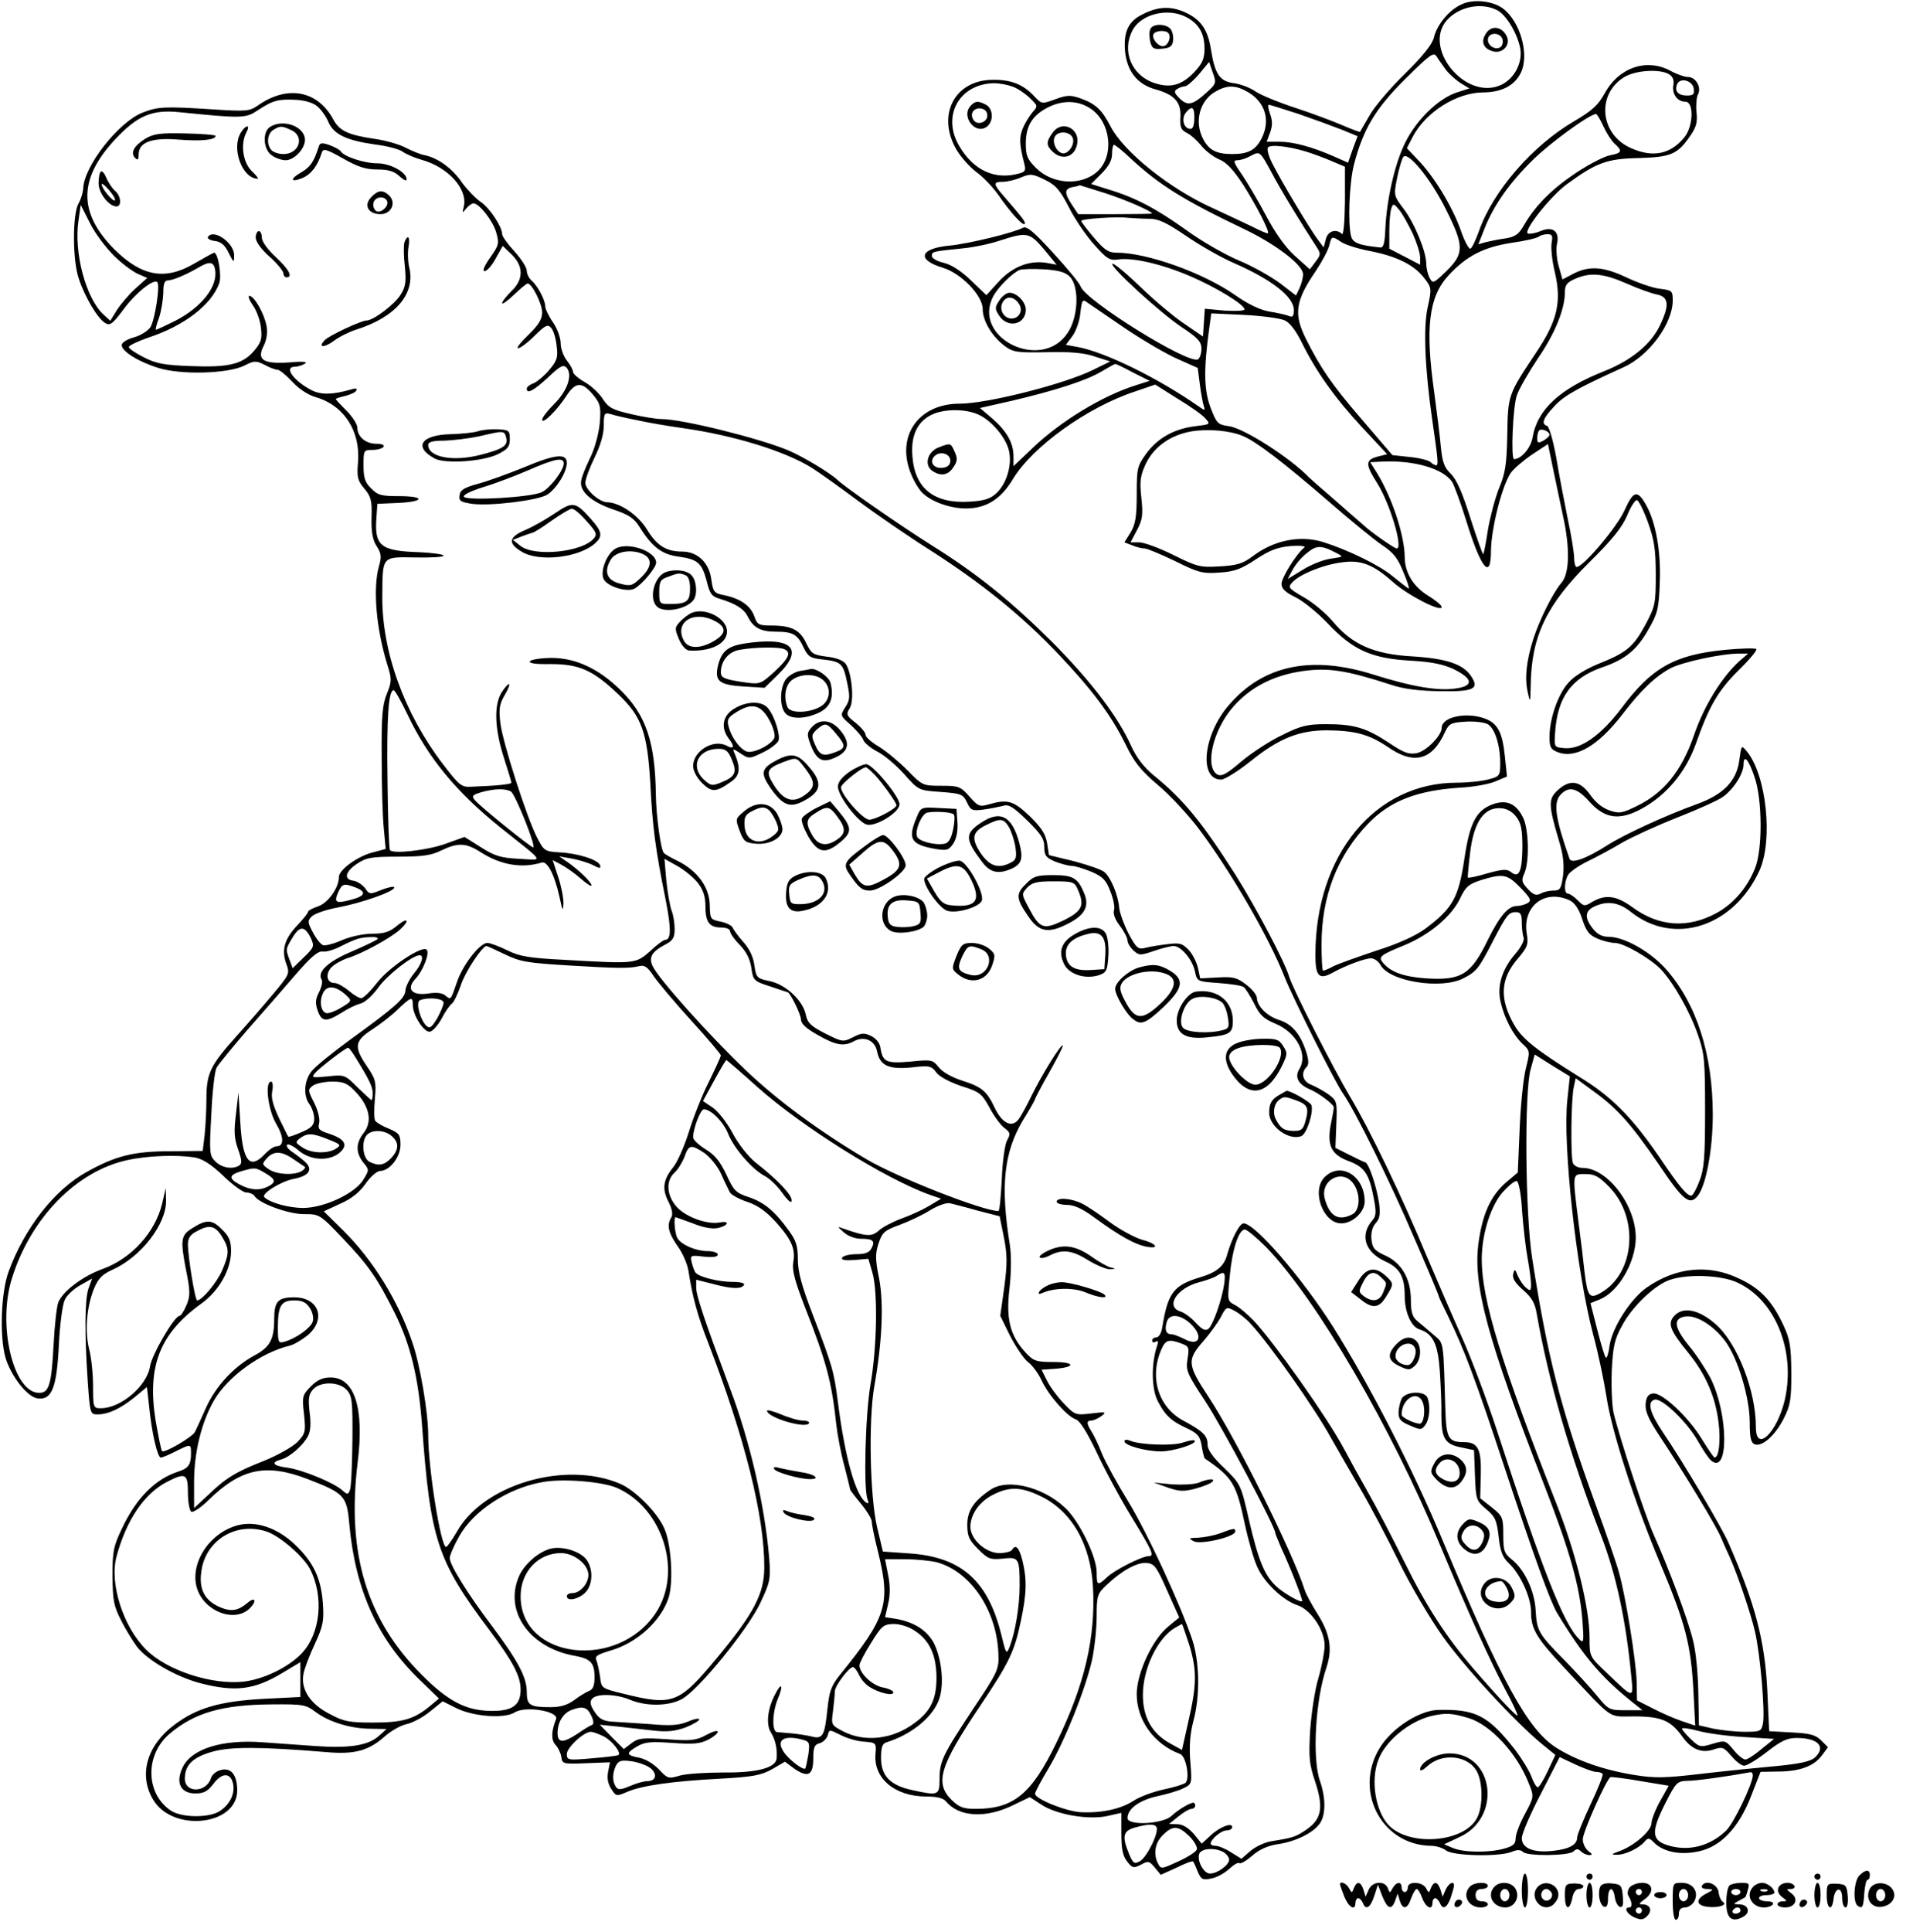 <?xml version="1.0" standalone="no"?>
<!DOCTYPE svg PUBLIC "-//W3C//DTD SVG 20010904//EN"
 "http://www.w3.org/TR/2001/REC-SVG-20010904/DTD/svg10.dtd">
<svg version="1.0" xmlns="http://www.w3.org/2000/svg"
 width="621pt" height="627pt" viewBox="0 0 621 627"
 preserveAspectRatio="xMidYMid meet">

<g transform="translate(0,627) scale(0.1,-0.1)"
fill="#000000" stroke="none">
<path d="M4745 6256 c-40 -17 -81 -67 -90 -107 -5 -22 -35 -60 -95 -119 -48
-47 -100 -108 -115 -136 -16 -27 -29 -50 -30 -52 -1 -1 -26 8 -56 21 -30 13
-99 39 -154 57 -55 18 -113 42 -129 53 -17 12 -48 24 -70 27 -47 6 -62 29 -75
109 -10 66 -34 99 -86 122 -46 20 -87 18 -137 -8 -45 -22 -61 -56 -56 -118 6
-66 40 -109 99 -125 61 -17 83 -41 81 -88 -2 -34 1 -43 20 -53 13 -6 34 -25
47 -41 13 -17 40 -37 58 -45 24 -9 47 -34 79 -83 42 -66 86 -151 80 -157 -1
-2 -25 8 -52 22 -27 13 -85 40 -128 60 -140 63 -289 183 -331 265 -28 54 -48
73 -98 91 -32 11 -43 11 -81 -3 -44 -16 -44 -16 -68 9 -36 39 -76 55 -136 54
-124 -1 -182 -115 -117 -227 15 -25 44 -57 64 -72 21 -15 52 -47 70 -72 42
-61 81 -103 87 -97 5 5 -3 16 -68 91 -34 39 -35 46 -3 46 14 0 41 6 59 14 31
13 38 12 77 -7 37 -18 50 -34 79 -90 19 -38 56 -92 82 -121 41 -46 50 -52 78
-48 47 7 142 -15 233 -54 84 -36 176 -92 177 -108 0 -5 -29 -6 -65 -4 l-64 6
-3 -45 -3 -45 -60 41 c-33 22 -98 76 -144 121 -46 44 -87 78 -90 74 -9 -9 157
-161 227 -207 51 -34 62 -46 62 -69 0 -15 -5 -30 -11 -34 -30 -18 -363 189
-381 236 -4 12 -45 61 -90 110 -62 68 -85 87 -97 81 -32 -17 -177 -52 -238
-58 -98 -9 -109 -46 -22 -72 59 -18 129 -90 129 -134 0 -39 31 -90 73 -121 26
-19 41 -21 135 -19 77 2 121 -2 156 -14 l50 -16 -55 -27 c-92 -46 -344 -110
-434 -110 -136 0 -209 -109 -156 -232 10 -24 27 -51 38 -60 31 -28 89 -48 139
-48 65 0 113 30 152 95 63 105 241 233 395 284 l67 23 73 -46 c40 -24 81 -53
90 -64 17 -19 16 -19 -32 -25 -68 -8 -123 -38 -160 -89 -29 -40 -31 -47 -31
-132 0 -73 -4 -97 -20 -124 l-20 -32 26 -10 c14 -6 32 -10 40 -10 8 0 53 -19
99 -41 76 -38 90 -41 144 -37 48 3 70 11 118 43 46 30 70 39 113 43 30 2 50 0
44 -5 -24 -18 -74 -97 -74 -118 0 -15 12 -27 45 -43 25 -12 73 -51 106 -86 81
-86 142 -113 269 -120 69 -4 106 -12 140 -28 62 -31 64 -54 7 -62 -58 -9 -142
5 -269 45 -200 63 -356 31 -467 -97 -85 -96 -101 -244 -27 -244 11 0 55 27 96
60 92 74 157 100 248 100 92 -1 136 -13 197 -54 85 -59 144 -44 186 49 13 27
19 30 66 33 29 2 61 -2 72 -8 23 -12 41 -67 41 -127 0 -40 -2 -43 -37 -52 -21
-6 -68 -11 -104 -11 -266 0 -459 -235 -459 -559 0 -70 12 -82 57 -57 42 23
103 46 124 46 10 0 23 -9 30 -21 28 -54 197 -81 269 -44 43 22 50 31 96 120
44 85 51 95 75 95 15 0 19 -7 19 -34 0 -19 3 -41 6 -49 3 -8 -8 -30 -25 -50
-44 -50 -62 -105 -50 -157 12 -54 41 -109 72 -138 24 -22 24 -24 10 -80 -8
-31 -17 -120 -20 -197 l-6 -140 -39 -33 c-48 -42 -75 -100 -88 -192 -20 -139
28 -315 215 -795 81 -209 113 -321 122 -435 5 -68 4 -74 -10 -60 -51 49 -119
222 -270 685 -31 94 -79 222 -107 285 -28 63 -81 185 -117 270 -84 202 -189
419 -251 522 -54 91 -185 348 -197 388 -14 48 -107 224 -175 332 -109 171
-168 243 -265 322 -32 26 -56 58 -73 95 -43 96 -131 211 -256 337 -136 135
-244 222 -391 314 -102 64 -282 189 -307 213 -23 22 -111 75 -158 95 -92 39
-345 102 -412 102 -16 0 -61 7 -99 16 -60 14 -73 20 -92 49 -12 19 -39 44 -59
55 -21 12 -38 27 -38 33 0 7 -9 23 -20 37 -11 14 -20 39 -20 56 0 17 -11 48
-25 68 -14 20 -25 44 -25 52 0 20 -25 67 -44 83 -9 8 -16 22 -16 32 0 11 -18
39 -40 63 -22 24 -40 49 -40 56 0 24 -41 86 -70 105 -16 11 -43 39 -60 62 -31
46 -78 80 -120 89 -14 2 -42 14 -62 24 -20 11 -65 24 -100 29 -88 13 -116 26
-136 63 -51 95 -150 113 -246 45 -26 -18 -37 -19 -145 -12 -155 10 -178 9
-227 -10 -79 -30 -193 -176 -194 -248 -1 -12 -7 -33 -15 -47 -20 -35 -20 -186
1 -245 19 -58 61 -129 85 -143 16 -10 24 -4 60 44 38 52 95 98 109 89 11 -7
-7 -124 -22 -147 -8 -12 -32 -27 -54 -33 -22 -6 -39 -17 -39 -25 0 -20 54 -54
119 -74 73 -23 224 -19 278 7 33 17 39 17 67 3 16 -9 35 -16 42 -16 7 0 28
-18 48 -39 22 -24 52 -43 76 -50 91 -26 146 -110 137 -212 -4 -48 -1 -59 21
-85 21 -25 25 -38 23 -95 -1 -47 4 -72 17 -92 15 -23 16 -34 7 -65 -20 -72 -9
-201 27 -318 15 -48 15 -55 -1 -95 -15 -36 -18 -74 -17 -209 0 -91 3 -194 7
-230 l6 -65 -45 -12 c-48 -13 -107 -56 -107 -79 0 -35 -35 -84 -67 -95 -18 -6
-33 -14 -33 -18 0 -4 -16 -24 -35 -44 -41 -43 -52 -79 -36 -124 12 -32 11 -35
-41 -97 -29 -35 -83 -97 -119 -137 -87 -97 -99 -122 -99 -206 0 -37 -3 -90 -6
-118 l-6 -50 -107 -1 c-117 0 -177 -15 -271 -68 -104 -58 -200 -181 -252 -322
-25 -68 -30 -211 -10 -281 18 -59 71 -127 104 -131 46 -6 62 33 69 172 3 67
12 133 19 147 6 15 29 36 50 48 l39 22 -12 -33 c-12 -36 -13 -145 -2 -305 7
-99 8 -103 31 -103 35 0 74 18 120 55 l41 34 7 -62 c8 -84 27 -167 38 -167 5
0 26 9 48 20 50 25 50 25 50 -7 0 -36 -9 -48 -40 -58 -75 -24 -137 -85 -184
-185 -28 -58 -31 -75 -31 -155 1 -78 4 -97 28 -143 14 -29 38 -67 51 -85 34
-45 127 -98 205 -119 116 -30 177 -22 271 35 l55 33 0 -57 0 -56 -120 -6
c-141 -8 -216 -29 -290 -85 -88 -66 -116 -162 -68 -242 63 -107 273 -85 273
30 0 50 -20 75 -53 66 -14 -3 -29 -15 -32 -26 -15 -48 -85 -50 -85 -2 0 44 25
69 88 87 58 17 156 17 373 -1 91 -8 136 5 188 51 20 18 52 36 71 40 19 4 53
22 76 41 l41 33 44 -22 c56 -28 157 -35 190 -14 34 22 144 4 134 -22 -16 -40
-16 -68 -2 -83 8 -8 17 -26 19 -39 3 -23 5 -24 80 -21 l78 3 -6 -31 c-4 -19
-1 -38 10 -55 16 -25 17 -25 54 -9 48 20 147 34 302 42 106 6 131 11 167 31
l41 24 31 -23 c44 -30 61 -21 61 34 0 36 4 45 21 49 11 3 23 15 26 26 5 19 5
19 41 1 21 -11 55 -21 77 -22 39 -3 40 -4 37 -40 -7 -79 63 -138 165 -138 34
0 55 -5 64 -16 42 -51 130 -56 220 -11 l52 25 37 -24 c49 -33 155 -51 216 -37
l44 10 0 -67 c0 -52 5 -73 19 -91 17 -22 21 -22 45 -10 23 13 27 12 45 -10
l19 -23 51 23 c28 14 52 23 54 20 2 -2 9 -17 15 -33 11 -25 16 -28 44 -22 18
3 44 18 58 31 15 14 29 22 33 19 3 -4 22 7 41 23 22 20 50 33 82 38 59 8 117
37 138 67 20 28 20 83 1 138 -26 73 -15 264 21 369 20 60 12 109 -30 175 -18
29 -37 63 -41 77 -40 124 -220 486 -312 626 -70 106 -71 120 -13 185 20 24 45
58 54 76 16 31 18 32 44 18 15 -8 39 -27 53 -43 61 -66 209 -276 259 -368 19
-33 61 -107 95 -165 34 -58 91 -166 127 -240 36 -74 100 -182 141 -240 71
-100 233 -276 324 -351 l42 -34 -25 -53 c-13 -28 -28 -52 -32 -52 -5 0 -14 16
-21 35 -7 19 -31 58 -53 87 -87 111 -128 132 -249 129 -57 -1 -140 -52 -182
-111 -99 -140 -8 -328 159 -330 16 0 38 -7 48 -15 24 -18 170 -21 212 -5 19 8
30 8 38 0 14 -14 149 -13 164 2 9 9 15 9 24 0 7 -7 19 -12 27 -12 11 0 11 3
-3 13 -10 8 -18 25 -18 38 0 24 77 196 90 202 4 1 48 -4 98 -13 l91 -15 -28
-50 c-15 -27 -28 -60 -28 -72 -1 -25 -55 -72 -103 -90 -28 -10 -29 -12 -10
-12 26 -1 73 21 91 43 11 13 15 12 31 -4 30 -30 85 -41 144 -28 72 15 131 77
171 181 l30 77 55 1 c71 0 118 17 144 52 l20 27 -22 22 c-18 18 -36 23 -96 26
l-73 4 -6 132 c-8 161 -39 281 -126 479 -22 51 -147 262 -213 359 -43 64 -52
100 -26 106 24 5 105 -73 140 -135 16 -28 35 -57 43 -63 57 -47 56 148 -1 265
-15 29 -46 77 -70 106 -51 62 -54 92 -11 97 36 4 91 -31 128 -81 41 -56 79
-183 79 -263 0 -50 4 -66 16 -71 24 -9 66 28 94 83 22 43 25 62 25 149 -1 86
-4 108 -26 155 -37 79 -75 119 -144 151 -98 47 -204 37 -299 -29 -52 -36 -112
-129 -121 -188 -3 -25 -9 -43 -12 -40 -4 3 -16 44 -28 91 l-22 86 32 13 c59
25 114 119 115 198 1 106 -92 228 -173 228 -14 0 -28 7 -31 16 -8 20 -6 210 3
247 l6 28 60 -44 c76 -55 121 -106 210 -236 79 -118 100 -134 126 -102 27 34
49 150 49 263 0 198 -53 361 -152 473 -52 58 -136 105 -187 105 -20 0 -36 8
-50 26 -28 35 -26 58 4 72 43 20 80 14 120 -18 140 -111 334 -47 417 136 44
99 22 308 -41 385 -18 22 -18 22 -25 -29 -9 -67 -52 -111 -139 -142 -97 -35
-235 -98 -291 -134 -66 -42 -115 -60 -121 -43 -46 131 -53 181 -30 207 27 30
54 24 94 -21 50 -56 98 -63 171 -23 80 44 142 118 175 210 43 123 73 174 141
241 35 34 60 65 55 67 -5 3 -51 2 -102 -3 -163 -16 -237 -57 -336 -190 -66
-87 -131 -133 -183 -129 -35 3 -35 3 -32 48 7 116 52 179 152 214 76 26 113
56 151 123 30 52 34 67 37 154 4 101 -13 196 -46 253 -27 47 -40 43 -68 -19
-23 -53 -134 -185 -156 -185 -4 0 -8 13 -8 29 0 16 -9 73 -21 128 -11 54 -28
143 -37 197 -10 56 -23 101 -30 104 -20 6 -13 25 24 64 31 34 76 59 224 126
83 37 160 142 160 217 0 31 -2 33 -43 38 -24 3 -72 20 -108 37 -74 35 -120 38
-171 12 l-36 -19 -12 43 c-7 23 -9 55 -6 71 10 42 -13 60 -53 43 -17 -7 -35
-10 -41 -8 -18 6 72 120 126 160 96 70 130 83 234 85 105 3 126 12 168 74 18
26 23 43 19 75 -2 23 0 49 5 58 12 22 -7 56 -32 56 -11 0 -37 9 -57 20 -78 42
-168 11 -214 -73 -21 -38 -40 -56 -100 -91 -135 -79 -263 -227 -308 -356 -11
-30 -23 -56 -28 -57 -5 -2 -20 26 -32 62 -27 75 -86 173 -139 227 l-35 37 19
37 c42 80 142 143 227 144 60 0 102 21 123 62 30 58 0 168 -58 211 -33 24 -95
31 -133 13z m115 -19 c29 -14 66 -76 75 -124 8 -46 -18 -97 -61 -118 -118 -56
-264 127 -171 216 41 39 108 51 157 26z m-1010 -22 c41 -21 60 -53 60 -102 0
-33 -6 -48 -33 -77 -41 -43 -78 -53 -131 -35 -73 25 -105 103 -70 170 27 53
114 75 174 44z m844 -172 c11 -14 32 -33 48 -43 l28 -17 -41 -13 c-60 -20
-130 -88 -167 -162 -34 -68 -61 -186 -65 -283 -2 -45 -6 -60 -17 -58 -69 7
-88 15 -94 36 -11 42 -6 173 9 232 30 116 70 183 168 280 81 80 91 87 101 71
6 -10 20 -29 30 -43z m-777 -73 c-45 -41 -62 -45 -88 -19 -17 17 -19 23 -8 30
8 5 19 9 26 9 6 0 27 18 45 39 l33 40 12 -35 c12 -33 11 -36 -20 -64z m1501
59 c13 -8 17 -20 14 -35 -5 -29 13 -54 39 -54 28 0 26 -78 -2 -114 -45 -57
-104 -69 -176 -36 -100 45 -111 175 -20 230 36 22 116 27 145 9z m80 -46 c3
-19 -1 -23 -22 -23 -28 0 -41 14 -32 36 9 24 50 13 54 -13z m-2211 6 c15 -5
40 -22 55 -36 27 -26 28 -27 10 -47 -10 -12 -25 -36 -32 -53 -12 -31 -11 -50
5 -114 6 -22 3 -27 -17 -32 -78 -22 -148 10 -194 89 -58 98 0 202 113 204 17
0 44 -5 60 -11z m766 -19 c55 -33 72 -92 42 -150 -19 -37 -43 -50 -95 -50 -52
0 -76 13 -95 50 -29 56 -10 126 43 154 37 21 65 20 105 -4z m-3022 -46 c12
-10 28 -33 35 -50 17 -40 59 -60 152 -73 41 -5 81 -16 90 -24 10 -7 37 -19 62
-26 85 -24 148 -94 136 -150 -6 -23 -5 -24 7 -8 8 9 18 17 24 17 19 0 64 -58
74 -95 10 -35 8 -42 -20 -81 -19 -27 -26 -44 -18 -44 7 0 24 18 36 41 l23 41
29 -28 c39 -38 39 -81 -1 -119 -16 -16 -30 -33 -30 -39 0 -5 17 7 38 27 21 20
41 37 45 37 14 0 47 -66 47 -94 0 -22 -12 -41 -45 -73 -25 -24 -40 -43 -33
-43 7 0 31 18 53 40 37 36 43 39 55 25 7 -8 15 -35 17 -58 5 -38 1 -48 -26
-80 -18 -20 -41 -39 -52 -42 -10 -4 -19 -11 -19 -16 0 -19 22 -7 69 36 41 39
50 43 61 31 19 -24 2 -74 -41 -117 -21 -21 -39 -44 -39 -51 0 -17 49 31 79 78
31 47 52 46 91 -3 19 -24 21 -36 17 -86 -3 -32 -16 -82 -30 -110 -14 -29 -28
-62 -30 -75 -8 -35 30 -70 103 -95 51 -17 69 -29 86 -57 40 -64 72 -89 125
-96 64 -9 77 -20 93 -79 10 -42 17 -51 42 -58 52 -16 78 -32 91 -57 18 -37 42
-50 92 -50 56 0 70 -9 90 -52 14 -29 22 -34 61 -38 62 -7 67 -13 80 -75 10
-47 9 -57 -6 -80 -17 -27 -17 -27 18 -58 20 -18 38 -40 41 -49 3 -9 24 -26 45
-37 22 -11 61 -44 87 -73 47 -53 47 -53 119 -58 66 -5 72 -7 85 -34 12 -26 17
-28 55 -23 22 3 51 9 63 12 17 6 33 -4 77 -47 45 -44 56 -60 56 -87 0 -27 5
-34 35 -47 19 -7 43 -14 54 -14 11 0 39 -9 64 -19 37 -16 48 -27 62 -65 10
-25 15 -52 11 -61 -3 -10 4 -30 19 -49 14 -18 25 -40 25 -48 0 -8 9 -23 20
-33 18 -16 22 -16 66 -1 26 9 55 16 64 16 24 0 61 -44 69 -82 7 -33 7 -33 76
-38 39 -3 75 -8 82 -13 6 -4 21 -28 34 -53 18 -38 31 -50 69 -66 69 -28 107
-101 78 -147 -16 -26 -4 -50 34 -66 29 -12 78 -49 78 -59 0 -2 -4 -27 -10 -55
-13 -69 2 -99 61 -120 49 -19 64 -41 79 -122 8 -42 7 -55 -4 -68 -43 -48 -26
-105 42 -135 46 -21 62 -49 62 -112 0 -52 21 -100 48 -108 44 -14 60 -48 66
-136 3 -47 6 -111 5 -142 0 -75 11 -95 64 -105 l42 -9 3 -81 c3 -79 4 -83 36
-110 29 -24 35 -36 41 -90 5 -47 13 -67 32 -85 38 -35 73 -112 73 -158 0 -56
17 -85 107 -181 164 -175 140 -159 227 -159 88 0 119 -13 156 -64 30 -43 64
-57 104 -43 27 9 32 7 56 -21 15 -18 33 -32 42 -32 9 0 42 20 74 45 46 36 66
45 96 45 71 0 97 -29 59 -64 -14 -12 -49 -20 -123 -27 -56 -5 -166 -16 -243
-25 -119 -14 -152 -15 -220 -4 -99 16 -188 47 -254 89 -92 59 -177 215 -367
670 -98 235 -236 503 -357 696 -101 159 -253 335 -290 335 -13 0 -38 -48 -53
-100 -10 -39 -34 -59 -88 -75 -87 -26 -105 -51 -123 -162 -3 -19 -11 -33 -19
-33 -8 0 -14 -5 -14 -11 0 -5 5 -7 12 -3 8 5 9 0 3 -17 -18 -56 -17 -136 3
-175 24 -47 44 -66 97 -90 33 -16 41 -25 46 -57 3 -20 8 -38 10 -40 91 -62
102 -82 130 -213 11 -52 29 -114 40 -138 22 -51 83 -109 130 -125 44 -14 89
-81 89 -131 0 -19 -9 -67 -20 -105 -12 -39 -23 -115 -27 -171 -5 -88 -3 -109
17 -168 27 -83 20 -120 -30 -154 -34 -23 -43 -26 -112 -37 -21 -3 -51 -17 -68
-31 l-30 -26 -34 21 c-18 12 -41 21 -50 21 -9 0 -16 3 -16 7 0 14 34 43 52 43
10 0 18 5 18 11 0 16 -42 0 -72 -29 l-27 -25 -26 32 c-18 20 -36 31 -53 31
l-27 1 30 24 c17 14 36 25 43 25 6 0 12 5 12 10 0 6 -3 10 -6 10 -11 0 -50
-23 -71 -43 -30 -27 -143 -32 -143 -7 0 30 38 58 97 71 32 7 70 18 85 26 27
13 28 14 22 86 -4 50 -1 90 10 132 22 81 20 190 -3 262 -38 114 -147 350 -209
451 -35 57 -73 126 -85 155 -11 29 -27 61 -34 72 -16 25 -17 35 0 35 7 0 22 7
33 15 17 13 14 14 -34 8 -51 -6 -53 -5 -90 34 -21 22 -45 55 -54 74 l-17 34
42 3 c70 5 68 22 -2 22 -57 0 -66 3 -91 30 -51 55 -65 109 -53 209 6 53 6 110
1 142 -31 192 -19 300 43 404 22 35 39 66 39 68 0 3 20 41 45 85 25 44 45 84
45 88 -1 15 -70 -97 -101 -161 -16 -33 -35 -68 -43 -78 -22 -28 -53 -12 -77
38 -26 55 -42 68 -108 89 -31 10 -63 28 -74 43 -19 24 -23 25 -92 18 -78 -7
-90 -1 -97 45 -2 15 -14 30 -30 38 -23 11 -32 10 -59 -4 -32 -16 -34 -16 -90
12 -47 24 -58 35 -63 60 -9 47 -65 99 -117 110 -42 9 -44 11 -50 50 -3 27 -16
55 -36 77 -17 19 -32 40 -35 47 -2 6 -19 15 -38 19 -34 7 -35 8 -36 54 -1 57
-39 110 -102 142 -23 11 -44 23 -47 27 -10 9 -25 120 -26 188 -2 172 -32 260
-116 342 -70 68 -143 102 -220 103 -34 0 -67 -5 -72 -10 -7 -7 14 -11 67 -10
92 0 137 -20 218 -97 77 -73 95 -123 105 -290 7 -143 17 -216 50 -379 18 -92
18 -129 -2 -129 -5 0 -27 -16 -49 -37 -47 -41 -47 -41 -275 -28 -117 6 -148
11 -188 31 -27 13 -56 24 -65 24 -25 0 -81 -73 -99 -128 -20 -58 -19 -58 -38
-42 -10 8 -29 10 -54 6 -53 -8 -74 14 -43 47 25 26 48 85 37 95 -14 15 -120
-55 -160 -106 -22 -28 -45 -51 -52 -51 -6 -1 -25 10 -41 24 -17 14 -37 25 -46
25 -25 0 -31 28 -11 50 10 11 34 24 54 31 46 14 139 65 169 92 34 31 26 42 -9
13 -24 -20 -41 -26 -80 -26 -29 0 -71 -9 -99 -21 -27 -12 -55 -19 -62 -16 -7
3 -22 21 -32 41 -18 33 -18 38 -4 52 9 9 46 22 84 29 79 15 184 52 184 65 0 5
-18 1 -40 -7 -39 -16 -41 -16 -55 5 -9 11 -25 22 -38 24 -32 4 -27 29 12 55
30 20 46 23 133 23 79 0 108 4 140 20 54 26 80 25 126 -4 66 -43 135 -55 201
-35 18 5 41 -39 57 -111 10 -47 12 -50 13 -20 0 19 -8 58 -18 87 l-17 52 28
-15 c15 -8 44 -28 63 -45 19 -17 35 -27 35 -22 0 10 -42 51 -80 77 l-25 17 40
-7 c22 -4 53 -13 69 -21 23 -12 27 -12 24 -1 -6 18 -72 39 -132 42 -48 3 -50
5 -72 47 -34 65 -113 312 -120 374 -5 44 -3 60 14 89 12 20 18 36 14 36 -4 0
-15 -13 -25 -29 -24 -41 -21 -117 8 -208 14 -43 25 -80 25 -83 0 -5 -47 -10
-130 -13 -32 -2 -39 4 -92 73 -126 165 -199 367 -197 548 1 128 -2 125 107
123 51 -1 92 1 92 6 0 4 -35 9 -78 11 -127 4 -147 20 -140 113 l3 44 68 3 c86
4 88 22 2 22 -57 0 -69 3 -90 25 -20 19 -25 34 -25 75 0 49 1 50 29 50 17 0
33 5 36 10 4 6 -6 10 -24 10 -34 0 -61 23 -61 52 0 11 -16 36 -35 55 -19 19
-35 36 -35 38 0 2 13 6 30 10 16 4 33 11 36 17 5 8 -1 9 -17 4 -59 -17 -97
-18 -128 -2 -59 31 -91 76 -53 76 9 0 24 5 32 10 10 6 -6 8 -50 4 -85 -6 -108
8 -84 54 10 20 13 43 9 65 -8 41 -40 97 -56 97 -5 0 0 -14 12 -31 12 -17 24
-50 26 -73 4 -35 1 -47 -22 -74 -37 -44 -83 -55 -206 -50 -85 3 -113 8 -153
29 -26 13 -48 28 -48 33 1 5 30 19 65 31 115 38 202 105 228 174 10 23 -3 101
-16 101 -2 0 -31 -16 -64 -35 -95 -56 -171 -42 -260 46 -117 118 -117 228 2
356 73 78 120 98 209 89 207 -21 216 -20 256 7 49 32 66 36 125 33 29 -2 55
-10 68 -22z m2510 -7 c65 -44 77 -152 22 -203 -52 -48 -146 -43 -200 11 -28
28 -33 40 -33 79 0 56 20 90 69 116 49 26 101 25 142 -3z m675 -17 c49 -17
112 -40 140 -51 l51 -21 -16 -43 -15 -43 -45 20 c-73 32 -133 48 -178 48 l-41
0 11 30 c8 22 8 38 0 60 -6 17 -8 30 -4 30 4 0 47 -14 97 -30z m-339 -15 c-1
-26 -5 -35 -16 -33 -20 4 -26 35 -11 53 20 24 28 17 27 -20z m1328 -25 c10
-22 26 -47 36 -56 27 -24 24 -31 -15 -38 -19 -4 -68 -29 -110 -57 -78 -52
-132 -106 -169 -170 -17 -30 -29 -38 -62 -43 -22 -3 -50 -9 -63 -12 l-23 -7
20 51 c30 76 82 150 158 224 57 56 184 148 204 148 3 0 14 -18 24 -40z m-1536
-103 c94 -87 170 -135 371 -231 102 -49 190 -116 190 -146 0 -11 -5 -30 -11
-44 l-12 -25 -52 40 c-30 22 -90 56 -134 74 -45 19 -122 63 -171 99 -97 69
-162 104 -251 131 l-57 18 34 34 c23 23 34 43 34 63 0 17 3 30 6 30 4 0 28
-19 53 -43z m571 21 c19 -6 56 -19 81 -30 l45 -19 0 -114 c-1 -72 -5 -110 -10
-104 -19 18 -46 9 -52 -17 l-7 -27 -18 24 c-24 31 -120 191 -148 247 -12 23
-19 47 -15 53 6 11 64 5 124 -13z m-111 -70 c27 -52 100 -171 144 -238 15 -23
15 -27 -3 -50 l-18 -24 -49 44 c-31 28 -64 75 -93 130 -25 47 -60 106 -78 133
-28 40 -30 47 -15 47 10 0 29 6 43 14 30 16 30 16 69 -56z m566 -120 c58 -116
58 -141 1 -197 -42 -41 -45 -42 -55 -23 -6 11 -11 32 -11 46 0 39 -38 132 -74
179 -31 41 -32 43 -21 98 6 30 15 61 20 69 14 22 89 -69 140 -172z m-1110 56
c69 -22 155 -60 155 -67 0 -1 -54 -2 -120 -2 l-120 0 -20 30 c-26 39 -25 53 3
58 12 2 22 5 22 6 0 0 36 -11 80 -25z m1001 -132 c13 -29 24 -63 24 -77 l0
-24 -50 26 -50 26 0 58 c0 31 3 65 7 74 5 15 8 15 25 -6 11 -13 30 -48 44 -77z
m-4216 -72 c26 -26 62 -52 78 -59 l30 -13 -39 -35 c-21 -19 -48 -51 -60 -70
l-21 -34 -23 21 c-57 54 -96 202 -80 306 l7 49 30 -59 c16 -33 52 -80 78 -106z
m3361 120 c30 0 55 -12 120 -56 45 -31 114 -70 153 -87 124 -54 196 -110 196
-153 0 -21 -4 -25 -17 -19 -10 4 -38 10 -63 14 -29 5 -69 24 -110 53 -104 73
-287 138 -385 138 -27 0 -40 9 -74 49 -23 27 -41 51 -41 54 0 7 115 15 154 10
16 -1 46 -3 67 -3z m-342 -99 l41 -50 -33 6 c-56 9 -111 -13 -155 -61 l-40
-44 -50 48 c-31 30 -63 51 -88 57 -22 5 -39 15 -39 22 0 15 2 15 100 25 33 3
87 14 120 25 89 29 97 27 144 -28z m1648 22 c-3 -16 1 -58 10 -95 23 -97 9
-159 -61 -263 -90 -135 -91 -136 -93 -265 -2 -97 -6 -125 -27 -175 -13 -33
-29 -94 -36 -135 -6 -41 -13 -76 -15 -78 -2 -2 -20 49 -41 114 -26 83 -45 127
-64 146 -22 21 -28 39 -33 90 -3 35 -13 113 -21 173 -30 212 -18 312 46 381
58 63 114 92 205 106 43 6 82 15 88 20 5 4 18 8 28 8 16 0 18 -5 14 -27z
m-682 1 c14 -9 56 -22 94 -29 86 -17 142 -45 174 -87 25 -32 25 -34 11 -98
-14 -66 -8 -200 15 -360 19 -131 21 -150 13 -150 -4 0 -13 5 -19 11 -5 5 -36
13 -67 16 l-56 6 -102 119 c-94 109 -131 163 -179 259 -40 80 -34 123 32 219
20 30 40 67 44 83 8 32 8 32 40 11z m-3657 -88 c11 -54 -43 -123 -129 -167
-32 -16 -60 -29 -63 -29 -2 0 2 17 10 38 7 20 13 56 14 80 0 31 4 42 15 42 16
0 61 19 105 45 30 17 44 15 48 -9z m2775 -24 c31 -32 28 -130 -7 -182 -84
-128 -312 -17 -242 118 15 29 62 76 86 86 8 3 44 4 79 2 47 -3 69 -9 84 -24z
m1807 -22 c38 -17 83 -33 100 -36 37 -8 40 -34 9 -99 -29 -62 -93 -114 -180
-149 -145 -57 -219 -125 -234 -216 -6 -34 -37 -70 -60 -70 -11 0 -4 170 9 207
7 21 39 76 69 121 55 80 87 159 87 214 0 23 7 32 33 43 49 22 92 18 167 -15z
m-1627 -146 c58 -39 135 -84 170 -99 l65 -29 7 -54 c4 -31 10 -62 13 -71 5
-14 3 -14 -18 1 -132 92 -304 176 -392 192 l-38 7 21 28 c12 16 24 50 26 75 5
43 7 46 23 34 10 -7 66 -45 123 -84z m518 26 c16 -7 36 -34 53 -68 47 -96 109
-183 196 -277 l83 -89 -32 -8 c-39 -11 -39 -25 -1 -85 42 -66 86 -213 64 -213
-7 0 -84 53 -109 77 -12 10 -54 47 -95 83 -41 35 -77 67 -80 70 -61 64 -213
161 -261 167 -36 5 -40 9 -60 62 -21 57 -22 123 -3 260 l6 44 107 -5 c58 -3
118 -11 132 -18z m-493 -169 l54 -27 -44 -14 c-109 -34 -245 -117 -335 -203
l-63 -60 0 32 c0 44 -22 82 -69 123 l-40 34 102 23 c137 32 244 66 292 95 22
13 42 24 45 25 3 0 29 -12 58 -28z m-505 -135 c44 -18 95 -78 103 -122 9 -46
-9 -104 -41 -134 -20 -19 -39 -25 -88 -28 -114 -7 -177 42 -185 146 -6 67 15
113 62 136 39 19 106 20 149 2z m-1103 -20 c36 -8 101 -19 144 -25 165 -23
332 -74 421 -129 22 -14 90 -62 150 -107 61 -45 167 -118 237 -162 165 -106
293 -209 413 -335 112 -118 173 -200 220 -296 26 -54 48 -82 102 -128 39 -32
97 -95 131 -139 104 -137 232 -357 283 -488 26 -65 164 -342 189 -376 39 -56
153 -286 229 -464 45 -103 81 -189 81 -192 0 -3 14 -33 31 -67 53 -109 89
-205 184 -493 94 -284 148 -434 170 -470 85 -140 142 -207 243 -288 l34 -27
-55 0 c-53 0 -56 2 -92 46 -21 26 -69 78 -107 117 -84 85 -89 94 -93 161 -3
62 -36 132 -76 164 -26 21 -29 29 -29 82 0 55 -2 60 -37 88 l-38 30 2 76 c2
84 -9 106 -55 106 -50 0 -57 13 -60 102 -7 233 -4 217 -38 246 -17 15 -41 35
-52 44 -17 14 -22 29 -22 69 0 69 -30 121 -84 145 -35 16 -41 24 -44 52 -2 22
3 41 14 53 13 14 15 29 11 63 -8 54 -33 130 -45 134 -5 1 -29 13 -53 25 l-44
22 3 76 c3 75 2 77 -26 98 -16 11 -41 25 -56 31 -27 10 -34 38 -15 57 8 8 8
21 -1 50 -19 58 -46 90 -88 103 -40 13 -71 45 -72 72 0 9 -16 29 -35 43 -30
23 -42 26 -92 23 l-57 -3 -7 33 c-4 18 -17 45 -30 59 -21 22 -30 24 -69 19
-25 -3 -57 -8 -72 -12 -24 -6 -29 -1 -55 47 -15 30 -29 68 -30 84 -3 39 -27
98 -48 115 -9 8 -53 23 -98 35 l-82 20 -6 39 c-5 30 -19 51 -57 88 -53 50 -71
55 -131 38 -31 -9 -36 -7 -64 25 -29 33 -35 35 -92 35 -60 0 -61 1 -110 51
-28 28 -69 62 -92 76 -24 14 -43 31 -43 38 0 8 -15 25 -32 39 -30 23 -32 28
-20 47 16 24 7 118 -13 145 -8 11 -32 20 -61 23 -45 6 -50 9 -67 44 -20 43
-48 57 -113 57 -41 0 -46 3 -55 29 -12 35 -45 58 -96 69 -36 7 -38 11 -44 52
-7 54 -45 90 -94 90 -52 0 -83 19 -115 72 -29 47 -88 87 -128 88 -26 0 -72 41
-72 63 0 12 14 49 30 82 19 39 30 75 30 104 0 40 2 43 23 37 12 -4 51 -13 87
-20z m1965 -51 c43 -18 131 -85 279 -213 71 -62 150 -126 174 -142 35 -23 50
-42 67 -85 13 -30 21 -55 18 -55 -2 0 -25 18 -51 39 -42 36 -145 86 -227 112
-76 23 -161 6 -231 -48 -30 -22 -49 -28 -105 -31 -63 -4 -73 -1 -150 37 -46
23 -96 41 -111 41 l-28 0 21 40 c18 34 20 50 14 105 -6 56 -3 72 15 111 27 55
80 92 147 104 55 9 125 3 168 -15z m995 4 c0 -4 -9 -13 -20 -19 -17 -9 -20 -8
-20 8 0 10 3 21 6 25 8 8 34 -3 34 -14z m44 -264 c23 -104 21 -186 -5 -216
-27 -31 -72 -121 -92 -184 -22 -70 -28 -124 -18 -170 8 -38 9 -37 10 25 3 157
52 258 190 395 76 75 106 113 123 152 12 30 27 52 32 50 6 -2 22 -34 36 -73
20 -56 25 -88 25 -169 0 -95 -2 -103 -34 -163 -39 -72 -61 -90 -154 -127 -41
-17 -78 -40 -96 -61 -34 -38 -61 -117 -61 -176 0 -33 4 -40 27 -49 58 -22 131
21 209 122 62 81 109 125 158 151 40 20 165 47 221 47 l30 0 -27 -23 c-57 -51
-116 -145 -149 -242 -40 -116 -98 -187 -184 -229 -49 -24 -58 -26 -90 -15 -23
8 -46 26 -63 51 -33 46 -66 51 -106 14 -30 -28 -30 -47 5 -164 14 -45 17 -78
13 -113 -6 -42 -9 -48 -31 -48 -13 0 -32 -4 -42 -10 -14 -7 -24 -4 -41 15 -20
21 -22 28 -12 50 17 37 15 141 -3 180 -23 48 -55 62 -102 44 -51 -20 -72 -60
-89 -174 -19 -128 -38 -162 -126 -228 -31 -23 -87 -49 -160 -72 -62 -21 -125
-43 -140 -51 -15 -8 -29 -14 -33 -14 -3 0 -5 38 -5 85 0 157 51 288 152 393
71 73 158 107 299 116 41 2 92 11 113 20 l38 16 -7 67 c-8 78 -24 107 -67 122
-60 21 -138 4 -138 -31 0 -25 -50 -76 -81 -82 -26 -5 -42 1 -91 34 -73 48
-112 60 -203 60 -60 0 -82 -5 -140 -34 -39 -18 -99 -57 -134 -86 -50 -43 -66
-51 -80 -43 -41 26 -13 145 52 219 56 64 130 102 224 116 85 12 143 3 288 -44
41 -14 91 -20 157 -21 112 -2 131 7 104 48 -26 40 -80 58 -192 65 -124 7 -195
38 -258 114 -22 26 -65 62 -94 78 -50 29 -52 32 -37 48 23 26 102 58 161 65
62 9 102 -7 166 -64 48 -43 158 -99 158 -81 0 6 -20 22 -44 37 -48 29 -76 75
-76 126 -1 71 -41 192 -90 272 l-22 35 39 2 c104 5 198 -23 227 -66 7 -12 28
-69 46 -127 48 -155 80 -194 80 -96 1 72 35 208 64 252 9 13 39 39 68 59 l53
35 17 -82 c9 -45 24 -113 32 -152z m-735 -120 c23 -12 22 -12 -19 -18 -23 -3
-64 -19 -91 -36 l-49 -30 15 28 c8 16 28 41 46 55 32 27 47 28 98 1z m-3017
-522 c67 -142 159 -253 302 -368 149 -119 142 -106 61 -102 -59 3 -79 9 -123
37 l-54 34 -64 -23 c-57 -20 -166 -33 -178 -20 -3 3 -7 104 -8 225 -3 207 3
294 20 294 4 0 24 -35 44 -77z m4374 -206 c25 -72 26 -235 1 -295 -25 -63 -71
-116 -125 -145 -94 -51 -187 -44 -273 19 -52 38 -87 42 -129 18 -26 -16 -28
-16 -49 5 -11 11 -25 21 -31 21 -13 0 -13 36 0 60 5 10 34 30 62 44 29 14 80
41 113 61 33 19 114 56 180 82 66 26 133 56 148 67 35 25 67 76 67 105 0 35
17 16 36 -42z m-4037 -46 c14 -9 83 -181 72 -181 -8 0 -173 133 -189 153 -12
14 -9 17 20 26 43 12 79 13 97 2z m3264 -83 c15 -20 19 -41 19 -98 -1 -79 -11
-101 -37 -80 -12 10 -26 10 -76 -4 -33 -10 -62 -16 -64 -14 -1 2 2 37 7 78 12
104 46 152 102 147 18 -1 37 -12 49 -29z m-2657 -214 c17 -22 24 -44 24 -75 0
-52 13 -69 52 -69 15 0 28 -5 28 -12 0 -7 14 -27 32 -45 21 -22 33 -46 37 -74
6 -41 8 -43 61 -60 30 -10 56 -19 57 -19 8 -1 43 -72 43 -88 0 -14 16 -29 55
-51 58 -33 84 -38 117 -20 33 18 68 3 75 -32 9 -47 37 -60 112 -53 59 7 65 5
81 -17 11 -14 44 -31 82 -44 58 -18 65 -24 90 -69 14 -27 36 -57 48 -66 20
-15 21 -20 9 -41 -7 -13 -15 -70 -17 -126 -3 -57 -7 -103 -11 -103 -50 0 -330
110 -428 168 -152 90 -288 190 -390 287 -117 111 -287 300 -305 341 -13 28 -1
47 44 70 22 12 28 21 28 49 0 18 -4 46 -10 60 -5 14 -13 58 -17 97 l-6 71 43
-24 c23 -13 53 -38 66 -55z m2669 -14 c33 -34 37 -42 25 -50 -8 -5 -24 -10
-36 -10 -28 0 -56 -33 -94 -110 -55 -113 -86 -132 -200 -125 -72 5 -115 20
-140 50 -17 20 -11 25 70 58 81 34 152 93 180 152 18 38 28 46 68 59 72 22 85
19 127 -24z m-3781 0 c37 -14 32 -28 -15 -40 -49 -13 -56 -9 -41 25 13 28 19
29 56 15z m3940 -41 c17 -8 31 -27 42 -61 13 -40 23 -53 50 -64 18 -8 44 -14
56 -14 29 0 115 -50 150 -86 41 -44 95 -139 120 -213 21 -59 23 -84 23 -246 0
-151 -3 -188 -18 -227 -10 -27 -22 -48 -27 -48 -14 0 -37 27 -102 123 -91 133
-157 199 -262 263 -138 86 -184 122 -210 167 -49 85 -46 150 11 216 32 38 35
46 29 82 -14 88 58 144 138 108z m-4085 -123 c12 -27 11 -30 -23 -63 l-36 -35
-10 27 c-13 35 -13 35 10 73 23 38 39 38 59 -2z m216 -4 c-6 -5 -44 -23 -86
-41 -75 -32 -110 -65 -95 -90 4 -6 0 -24 -8 -40 -12 -23 -13 -36 -5 -60 13
-37 27 -39 77 -8 20 13 48 27 62 30 15 4 39 26 58 52 28 40 111 105 134 105
16 0 7 -29 -19 -60 -14 -17 -26 -42 -27 -54 -1 -26 -33 -54 -178 -159 -59 -43
-116 -89 -127 -104 -24 -30 -27 -80 -6 -107 8 -11 15 -32 15 -46 0 -21 -8 -30
-41 -44 -22 -10 -42 -16 -43 -15 -2 2 -15 30 -31 62 -19 41 -26 66 -21 87 3
17 1 30 -4 30 -21 0 -10 -91 16 -136 26 -44 27 -74 1 -74 -7 0 -24 -11 -37
-25 -50 -53 -73 -23 -80 104 l-6 96 -8 -70 c-7 -56 -6 -79 7 -115 12 -34 13
-46 4 -52 -22 -14 -57 -8 -78 13 -19 19 -20 27 -13 152 3 73 11 141 17 152 6
11 52 67 102 125 51 58 122 139 157 180 47 54 70 74 85 72 12 -2 38 6 59 17
52 26 64 29 99 30 16 1 25 -3 20 -7z m414 -49 c49 -24 73 -28 206 -36 163 -10
199 -10 231 -2 17 4 27 -4 46 -33 14 -20 68 -85 122 -144 53 -58 96 -109 96
-113 0 -4 -18 -43 -39 -86 -22 -43 -51 -117 -65 -163 -15 -47 -37 -97 -50
-113 -33 -41 -38 -70 -16 -113 12 -24 15 -41 9 -51 -15 -24 -10 -49 20 -92 17
-23 33 -60 36 -82 13 -84 29 -143 63 -230 120 -311 184 -567 183 -732 0 -84
-34 -149 -151 -290 -127 -153 -144 -160 -312 -118 -65 16 -66 17 -70 53 -3 20
-8 44 -12 54 -6 13 3 19 47 32 85 25 162 95 187 170 17 52 9 180 -15 229 -24
52 -95 122 -142 142 -178 76 -444 -2 -530 -156 -16 -27 -31 -49 -35 -49 -17 0
-58 255 -58 363 0 72 -26 227 -51 299 -45 135 -128 269 -225 365 l-63 62 54
25 c37 16 63 38 82 65 15 22 36 40 46 41 32 0 67 45 67 85 0 32 -4 38 -37 52
-21 8 -41 20 -45 26 -4 6 -4 38 -1 72 5 55 2 64 -26 105 -43 63 -40 82 17 119
26 17 64 46 84 66 43 41 48 42 48 13 0 -33 37 -90 56 -86 9 2 26 21 38 43 11
22 26 43 33 48 6 4 19 31 29 60 14 43 69 126 83 127 2 0 29 -12 60 -27z m-515
-133 c19 -18 18 -19 -15 -39 -19 -12 -41 -20 -49 -19 -19 4 -25 41 -10 68 13
24 42 20 74 -10z m316 -24 c0 -8 -10 -31 -21 -51 -19 -31 -24 -34 -36 -23 -20
21 -34 76 -20 82 28 11 77 6 77 -8z m-285 -179 c45 -73 54 -93 55 -114 0 -13
-2 -23 -4 -23 -2 0 -22 19 -45 41 -41 41 -42 42 -97 36 -50 -5 -54 -4 -42 10
14 17 99 82 108 83 3 0 14 -15 25 -33z m3933 -136 c-16 -145 30 -558 83 -759
17 -62 36 -154 44 -205 17 -113 91 -342 175 -542 81 -192 99 -263 107 -408 l6
-117 -44 15 c-24 8 -67 27 -94 41 l-51 26 -1 60 c-2 69 -36 279 -57 353 -7 28
-43 131 -79 230 -112 309 -153 470 -203 790 -23 143 -26 546 -5 616 l13 47 57
-36 57 -35 -8 -76z m-2630 42 c146 -130 416 -299 562 -351 l35 -12 -40 -24
c-22 -13 -62 -31 -90 -41 -27 -10 -60 -27 -73 -39 -23 -20 -40 -19 -117 8 -17
7 -17 5 4 -13 13 -12 37 -21 55 -21 40 0 48 -7 35 -31 -7 -14 -21 -19 -49 -19
-21 0 -42 -5 -46 -11 -4 -8 7 -10 39 -8 l46 4 13 -45 c18 -61 15 -241 -6 -362
-17 -98 -23 -338 -10 -373 5 -13 4 -16 -4 -11 -34 21 -69 145 -92 326 -13 100
-17 115 -81 282 -37 96 -49 141 -49 181 0 44 -6 62 -29 93 -46 64 -80 92 -130
109 -43 14 -49 21 -73 73 -20 42 -37 64 -67 82 -22 14 -41 31 -41 39 0 29 24
91 35 91 23 0 63 -40 79 -80 19 -47 78 -115 118 -136 16 -8 42 -33 58 -56 20
-27 30 -35 30 -23 0 18 -46 67 -118 123 -24 20 -55 59 -74 95 -18 34 -47 71
-65 83 l-31 21 36 66 c20 37 38 67 40 67 1 0 47 -39 100 -87z m-1302 -18 c44
-47 53 -95 25 -131 -26 -33 -27 -64 -2 -96 20 -24 20 -25 0 -57 -27 -44 -127
-91 -195 -91 -47 0 -108 17 -126 35 -11 11 54 51 94 59 49 9 65 29 41 53 -10
10 -30 25 -43 34 -14 9 -22 20 -18 24 4 4 21 -4 38 -19 38 -32 97 -35 131 -8
30 25 20 45 -30 62 -35 11 -40 16 -35 35 3 13 -3 40 -16 66 -21 41 -21 43 -4
56 10 7 38 13 62 13 38 0 50 -5 78 -35z m116 -142 c24 -21 23 -44 -2 -71 -23
-24 -41 -27 -71 -12 -22 12 -27 68 -7 88 17 17 58 15 80 -5z m-205 -11 c40
-16 41 -18 23 -30 -28 -17 -81 -15 -109 5 -23 15 -23 17 -6 30 24 17 40 16 92
-5z m1220 -44 c18 -13 43 -43 54 -68 11 -25 24 -51 28 -59 4 -8 29 -22 56 -31
34 -11 62 -31 93 -65 52 -58 65 -88 57 -132 -4 -25 5 -60 38 -145 70 -178 87
-242 102 -383 4 -33 15 -93 26 -132 10 -40 19 -75 19 -77 0 -2 16 -23 35 -46
19 -23 35 -49 35 -58 0 -10 9 -53 20 -97 42 -170 29 -212 -124 -401 -28 -35
-34 -53 -40 -110 -9 -87 -15 -99 -52 -89 -16 4 -45 8 -64 10 -19 2 -41 3 -47
4 -18 1 -16 64 2 108 19 44 12 56 -8 16 -26 -48 -31 -100 -14 -126 14 -22 21
-54 18 -84 -3 -30 -64 -46 -171 -45 -58 0 -122 -4 -143 -10 -37 -11 -40 -10
-68 20 -17 18 -44 34 -64 38 -43 8 -44 15 -6 37 24 14 44 16 113 11 68 -5 90
-3 116 10 18 9 32 21 32 26 0 6 -17 1 -37 -10 -33 -18 -49 -20 -128 -14 -79 5
-93 4 -115 -13 l-25 -19 -39 39 -39 40 59 -6 c32 -4 85 -9 116 -13 44 -5 69
-2 103 10 25 10 45 22 45 26 0 5 -17 2 -37 -7 -30 -12 -56 -14 -123 -8 -47 3
-102 7 -123 8 -29 2 -42 9 -57 32 -14 21 -16 33 -8 42 14 18 78 16 123 -3 53
-22 125 -21 168 2 53 28 214 225 255 312 32 68 34 77 29 145 -14 169 -62 379
-128 553 -80 214 -109 299 -109 325 l0 26 52 -13 c62 -17 95 -18 103 -4 4 6
-11 10 -38 10 -42 0 -105 15 -118 29 -4 3 -9 18 -13 32 -6 26 -5 26 39 21 30
-3 45 -1 45 7 0 6 -15 11 -34 11 -36 0 -84 20 -97 42 -8 12 -13 68 -6 68 1 0
26 -9 56 -20 34 -14 64 -19 82 -15 34 8 39 24 6 18 -40 -8 -109 17 -139 49
-34 37 -38 86 -8 113 11 10 25 33 32 51 14 40 21 41 65 12z m-1334 -20 c18
-12 34 -23 37 -25 2 -2 -2 -8 -10 -13 -24 -15 -83 -12 -108 6 -22 15 -22 17
-6 35 22 25 49 24 87 -3z m-321 6 c26 -5 53 -22 93 -60 31 -30 64 -54 75 -54
10 0 22 -5 26 -11 14 -24 110 -59 160 -59 51 0 52 0 127 -79 84 -88 112 -129
169 -243 51 -103 76 -207 88 -363 27 -372 49 -439 218 -664 77 -103 102 -150
102 -194 0 -52 -28 -71 -101 -69 -78 2 -135 32 -219 116 -180 180 -245 395
-209 690 22 177 -10 276 -88 276 -25 0 -43 -8 -64 -29 -27 -28 -29 -32 -22
-91 6 -57 4 -63 -22 -90 -15 -15 -64 -43 -109 -61 -92 -36 -124 -56 -183 -113
l-43 -40 0 86 c0 94 24 193 65 264 45 77 151 154 245 177 14 3 40 19 59 34 61
52 36 123 -44 123 -53 0 -65 -13 -65 -72 0 -64 -14 -90 -63 -116 -67 -36 -127
-100 -159 -172 -16 -36 -32 -71 -36 -78 -9 -16 -99 -69 -106 -61 -3 3 -12 48
-21 100 -28 176 14 282 149 379 57 41 96 110 96 170 0 33 -6 48 -30 71 -32 32
-50 33 -98 2 -34 -21 -37 -37 -19 -130 15 -74 15 -88 2 -119 -8 -19 -18 -34
-22 -34 -17 0 -90 -126 -96 -164 -10 -64 -95 -136 -160 -136 -24 0 -25 2 -25
73 0 40 -6 94 -13 120 -14 57 -8 136 16 195 14 33 26 46 59 61 93 41 177 149
175 226 l-1 40 -12 -52 c-23 -93 -99 -177 -193 -211 -66 -24 -130 -73 -144
-109 -5 -14 -12 -75 -15 -136 -7 -132 -15 -157 -47 -157 -85 0 -137 224 -87
376 62 194 209 343 372 379 68 15 161 18 220 9z m229 -51 c34 -20 36 -29 10
-43 -27 -14 -57 -13 -91 5 -39 20 -38 32 3 44 45 13 46 13 78 -6z m4364 -46
c96 -100 82 -277 -26 -341 -39 -23 -45 -15 -55 64 -3 30 -12 105 -20 165 -20
160 -21 155 23 155 30 0 44 -8 78 -43z m-284 -78 c4 -52 12 -121 18 -153 6
-33 11 -71 11 -84 0 -21 -2 -23 -16 -11 -9 7 -21 25 -27 39 -9 23 -11 23 -15
5 -3 -14 7 -29 32 -51 29 -25 39 -43 45 -80 38 -216 107 -455 209 -719 48
-124 80 -273 97 -450 8 -80 11 -80 -82 9 -53 50 -53 51 -53 111 0 97 -44 275
-109 439 -178 452 -241 660 -241 789 0 80 28 171 67 217 20 22 40 39 47 37 6
-2 14 -42 17 -98z m-1766 2 l70 -18 14 -69 c11 -57 11 -85 1 -162 l-13 -92 32
-65 c18 -35 44 -74 58 -85 15 -11 34 -38 44 -59 21 -47 83 -118 111 -127 13
-4 36 -40 68 -107 26 -56 77 -151 114 -211 69 -113 74 -126 54 -126 -21 0
-112 -46 -135 -69 -30 -28 -33 -27 -33 17 0 45 -46 145 -90 196 -67 75 -194
112 -254 72 -54 -36 -76 -68 -76 -113 0 -38 5 -50 35 -80 32 -32 39 -35 80
-31 52 6 55 2 55 -87 0 -67 -14 -150 -32 -198 -11 -28 -12 -26 -29 44 -44 172
-131 247 -298 258 l-85 6 -19 80 c-23 100 -28 345 -9 455 26 147 31 269 16
350 -13 63 -13 81 -2 115 12 36 19 42 68 60 30 11 75 32 100 48 27 16 53 25
65 22 11 -3 52 -13 90 -24z m-2455 -83 c25 -41 25 -55 1 -111 -17 -39 -65 -97
-81 -97 -7 0 -30 143 -30 182 0 20 8 32 28 42 41 23 60 19 82 -16z m3391 -36
c164 -170 404 -581 564 -967 89 -213 163 -377 212 -469 24 -44 41 -81 39 -83
-3 -4 -62 58 -143 152 -88 102 -154 204 -226 350 -38 77 -90 176 -115 220 -25
44 -61 109 -80 145 -54 101 -224 341 -291 413 -20 21 -48 45 -62 52 -25 13
-25 14 -17 94 8 86 29 151 49 151 7 0 38 -26 70 -58z m-137 -119 c-8 -52 -36
-132 -51 -145 -10 -8 -20 -3 -41 19 -15 17 -37 33 -50 37 -50 16 -12 76 61 95
23 6 49 15 57 21 25 16 29 12 24 -27z m1661 7 c126 -54 195 -221 159 -382 -25
-107 -94 -174 -94 -90 0 120 -61 275 -132 336 -53 46 -102 56 -131 28 -25 -26
-18 -47 45 -124 55 -68 87 -141 97 -226 7 -58 1 -112 -13 -112 -3 0 -21 27
-41 59 -44 73 -130 153 -159 149 -15 -2 -22 -11 -24 -34 -2 -23 9 -49 46 -105
81 -122 184 -292 199 -329 8 -19 21 -48 29 -65 24 -54 67 -179 81 -240 17 -72
33 -259 26 -297 -5 -26 -8 -28 -59 -28 -29 0 -75 5 -101 10 l-48 11 -2 107
c-1 61 -8 136 -18 172 -17 68 -78 231 -126 338 -27 59 -110 310 -131 397 -5
22 -8 83 -6 136 4 81 9 103 34 148 33 62 108 133 156 148 57 19 161 15 213 -7z
m-4629 -85 c9 -14 13 -33 9 -44 -6 -20 -53 -54 -91 -65 -20 -6 -22 -3 -22 46
0 71 11 88 53 88 26 0 39 -6 51 -25z m2858 -50 c44 -41 30 -77 -20 -50 -16 8
-34 15 -41 15 -17 0 -23 13 -16 38 7 30 43 28 77 -3z m-29 -65 c25 -9 26 -13
20 -50 -6 -38 -2 -47 58 -138 53 -80 227 -407 227 -427 0 -3 9 -24 19 -48 31
-66 71 -170 68 -173 -5 -6 -62 27 -85 49 -37 35 -57 83 -87 212 -27 119 -28
119 -81 171 -37 35 -54 59 -54 76 0 29 -14 43 -79 78 -82 44 -111 143 -70 233
13 29 24 32 64 17z m-2709 -151 c17 -19 19 -37 18 -164 -1 -79 -4 -151 -8
-160 -6 -16 -8 -16 -24 -2 -27 25 -129 67 -178 74 -48 6 -57 17 -21 27 27 7
71 45 87 76 8 15 10 41 5 77 -5 44 -3 58 11 74 24 27 85 26 110 -2z m-127
-289 c119 -46 127 -54 135 -147 20 -215 92 -373 230 -506 l61 -59 -30 -25
c-51 -42 -88 -53 -184 -53 -77 0 -95 3 -141 28 -63 32 -94 80 -85 129 3 18 20
62 37 98 27 59 30 74 26 133 -6 80 -30 132 -90 189 -57 55 -128 79 -187 63
-93 -25 -157 -126 -131 -206 25 -75 123 -111 171 -63 24 24 17 39 -8 17 -30
-25 -52 -29 -88 -14 -49 21 -69 56 -62 112 11 104 112 167 212 134 43 -14 119
-80 141 -121 47 -91 34 -212 -28 -276 -43 -44 -121 -82 -186 -90 -103 -12
-250 36 -317 103 -75 74 -120 215 -97 302 32 119 90 205 164 243 60 31 68 27
68 -35 0 -30 5 -58 11 -62 6 -3 32 14 57 39 105 102 186 119 321 67z m1005
-29 c149 -67 212 -273 125 -405 -125 -188 -439 -150 -439 54 0 79 57 140 131
140 43 0 89 -37 89 -71 0 -28 -27 -59 -52 -59 -10 0 -18 -4 -18 -10 0 -17 35
-11 58 10 26 24 29 75 7 107 -19 28 -77 46 -115 38 -40 -9 -89 -51 -106 -92
-48 -114 37 -232 185 -257 48 -9 61 -23 61 -68 0 -28 -5 -40 -17 -45 -10 -4
-32 -17 -49 -30 -22 -16 -44 -23 -77 -23 -67 0 -77 6 -77 50 0 47 -29 101
-112 212 -78 103 -138 199 -138 222 0 9 14 41 31 71 47 83 157 155 268 175 67
13 198 2 245 -19z m1371 -25 c102 -47 165 -155 173 -295 9 -165 -27 -319 -119
-507 -81 -167 -139 -214 -262 -214 -40 0 -53 5 -78 29 -55 55 -39 109 92 304
96 143 112 177 133 277 19 89 20 135 5 196 -11 43 -22 54 -34 34 -3 -5 -22
-10 -41 -10 -44 0 -94 45 -94 85 0 41 30 83 75 105 52 26 89 25 150 -4z m-333
-216 c110 -31 194 -157 199 -297 2 -50 -1 -58 -83 -180 -99 -150 -108 -169
-108 -228 0 -51 -4 -53 -89 -34 -71 15 -101 46 -101 104 0 35 4 47 18 51 77
24 145 77 168 133 20 46 13 133 -14 188 -22 42 -65 70 -126 80 l-33 5 10 43
c7 29 7 60 0 94 l-10 51 66 0 c36 0 83 -5 103 -10z m747 -92 l39 -87 -34 -28
c-52 -41 -104 -152 -104 -221 0 -85 57 -163 141 -194 19 -7 32 -77 18 -93 -5
-5 -37 -15 -71 -22 -33 -7 -77 -23 -97 -36 -41 -27 -103 -41 -171 -38 -48 2
-150 43 -150 60 0 6 20 43 44 83 51 85 119 254 141 351 8 38 15 101 15 141 0
68 2 74 33 103 48 46 99 74 130 71 25 -3 32 -13 66 -90z m-818 -131 c47 -31
69 -79 69 -152 0 -69 -19 -109 -72 -147 -69 -52 -160 -63 -230 -27 -40 21 -40
21 -34 66 3 25 6 54 6 64 0 18 46 79 59 79 4 0 13 -11 19 -24 6 -14 21 -32 34
-40 31 -20 78 -31 78 -18 0 5 -16 13 -35 16 -34 7 -75 46 -75 72 0 7 17 40 38
73 34 55 40 60 73 61 21 0 50 -9 70 -23z m889 -43 c26 -84 25 -132 -2 -249
l-21 -94 -38 21 c-60 33 -89 85 -89 158 0 85 48 185 105 218 11 6 21 12 22 12
1 0 11 -30 23 -66z m-2835 -220 c43 -32 113 -54 179 -54 l51 -1 -27 -24 c-35
-30 -96 -39 -207 -31 -47 3 -123 9 -168 12 -132 10 -231 -21 -260 -81 -24 -50
-7 -85 41 -85 28 0 40 7 58 30 27 37 55 39 64 4 8 -33 -8 -68 -42 -91 -35 -23
-124 -22 -159 1 -83 55 -85 182 -4 250 81 68 170 94 332 95 102 1 110 -1 142
-25z m894 -11 c9 -18 9 -29 2 -31 -6 -2 -26 -14 -46 -28 -47 -31 -65 -31 -65
2 0 34 17 63 43 74 38 15 53 11 66 -17z m2847 -8 c72 -21 159 -115 197 -213
17 -42 17 -43 -13 -99 -17 -31 -30 -66 -30 -79 0 -18 -8 -25 -37 -33 -50 -14
-131 -13 -167 2 l-28 12 49 23 c139 62 114 272 -32 272 -42 0 -95 -29 -95 -52
0 -7 10 -2 23 10 48 45 134 36 162 -18 19 -37 19 -113 0 -149 -41 -81 -223
-95 -289 -22 -41 46 -57 143 -32 209 22 61 99 125 171 143 47 11 68 10 121 -6z
m896 -62 l97 -6 -41 -33 c-22 -19 -46 -34 -52 -34 -7 0 -25 14 -39 32 -26 31
-27 31 -68 19 -39 -12 -43 -11 -70 15 -16 15 -29 31 -29 34 0 4 24 1 53 -7 28
-8 96 -17 149 -20z m-3702 2 c27 -14 57 -52 48 -60 -2 -3 -41 -7 -86 -11 -78
-7 -82 -6 -82 14 0 21 55 72 78 72 7 0 26 -7 42 -15z m647 -11 c21 -6 22 -11
17 -48 -4 -22 -8 -43 -10 -45 -6 -7 -54 29 -70 54 -26 39 1 56 63 39z m2574
-104 c9 0 18 -3 21 -6 4 -3 -14 -47 -38 -98 -24 -51 -44 -100 -44 -108 0 -24
-24 -38 -76 -44 -66 -8 -104 8 -104 41 0 14 28 79 62 144 l61 119 51 -24 c28
-13 58 -24 67 -24z m-3067 10 c21 -20 14 -40 -13 -40 -10 0 -36 -7 -56 -16
-31 -13 -39 -13 -46 -2 -12 18 -11 45 1 69 9 16 18 18 53 13 23 -4 50 -14 61
-24z m3576 -21 c0 -27 -63 -159 -88 -181 -51 -48 -117 -66 -182 -48 -59 16
-62 43 -15 136 36 71 39 74 74 75 28 0 134 15 204 28 4 0 7 -4 7 -10z m-1936
-168 c10 -15 -31 -99 -54 -111 -18 -10 -22 -7 -35 24 -23 56 -20 74 18 85 43
12 65 13 71 2z m107 -30 c16 -16 27 -36 24 -43 -3 -8 -30 -25 -61 -39 -52 -24
-55 -25 -64 -8 -17 31 -11 69 15 94 32 32 50 31 86 -4z m110 -51 c10 -6 19
-17 19 -25 0 -17 -38 -45 -62 -45 -21 0 -43 42 -35 64 7 18 49 21 78 6z"/>
<path d="M4823 6160 c-17 -26 -7 -49 25 -57 29 -7 54 19 45 45 -14 36 -52 43
-70 12z m54 -16 c3 -8 1 -20 -4 -25 -14 -14 -43 0 -43 22 0 24 38 26 47 3z"/>
<path d="M3734 6175 c-4 -8 -3 -27 0 -41 6 -21 11 -25 39 -22 25 2 33 8 35 26
2 13 -2 30 -8 38 -16 18 -59 18 -66 -1z m60 -14 c9 -14 -4 -41 -19 -41 -17 0
-38 27 -30 40 8 12 42 13 49 1z"/>
<path d="M3152 5928 c-35 -35 15 -99 53 -68 21 18 19 57 -4 70 -25 13 -34 13
-49 -2z m53 -33 c0 -23 -34 -33 -45 -14 -13 20 1 40 24 37 13 -2 21 -10 21
-23z"/>
<path d="M878 5859 c-27 -15 -24 -74 4 -93 12 -9 33 -16 45 -16 28 0 63 37 63
66 0 43 -69 69 -112 43z m67 -11 c45 -20 27 -78 -25 -78 -14 0 -31 5 -38 12
-18 18 -15 55 6 67 22 13 26 13 57 -1z"/>
<path d="M782 5840 c-32 -51 4 -150 55 -150 3 0 -6 12 -21 26 -28 29 -36 87
-16 125 14 25 -2 25 -18 -1z"/>
<path d="M472 5820 c-37 -23 -50 -46 -33 -63 8 -8 11 -5 11 11 0 40 41 56 129
49 75 -6 121 -1 121 12 0 3 -44 7 -98 8 -82 2 -103 -1 -130 -17z"/>
<path d="M1034 5792 c-15 -47 -27 -64 -54 -80 -39 -22 -39 -36 1 -20 29 12 50
40 63 81 5 16 12 15 69 -17 49 -28 75 -36 112 -36 36 0 55 -6 72 -22 13 -12
23 -17 23 -10 0 23 -53 52 -95 52 -43 0 -109 22 -119 39 -3 5 -20 14 -36 20
-26 9 -32 8 -36 -7z"/>
<path d="M327 5713 c-4 -3 -7 -21 -7 -38 0 -32 34 -75 58 -75 18 0 15 35 -5
51 -9 8 -21 26 -28 42 -6 15 -14 24 -18 20z m46 -93 c-6 -6 -43 38 -43 52 0 5
11 -4 24 -19 13 -15 22 -30 19 -33z"/>
<path d="M1204 5629 c-24 -26 -8 -54 31 -54 35 0 52 36 29 60 -21 20 -37 19
-60 -6z m52 -10 c10 -17 -23 -46 -37 -32 -7 7 -9 19 -6 27 7 18 33 21 43 5z"/>
<path d="M830 5499 c0 -13 18 -38 45 -62 25 -22 45 -47 45 -54 0 -7 5 -13 10
-13 22 0 8 26 -35 66 -26 24 -45 50 -45 63 0 11 -4 21 -10 21 -5 0 -10 -10
-10 -21z"/>
<path d="M675 5501 c-3 -5 7 -11 22 -13 20 -2 33 -13 45 -38 17 -34 18 -34 18
-8 0 40 -67 87 -85 59z"/>
<path d="M1313 5484 c-3 -8 -3 -43 1 -77 5 -51 3 -68 -14 -94 -18 -30 -88 -83
-110 -83 -17 0 -120 -48 -135 -63 -25 -25 -4 -27 29 -3 17 13 49 29 71 36 128
40 193 115 174 200 -5 19 -6 50 -3 68 6 33 -2 44 -13 16z"/>
<path d="M1550 4870 c-14 -4 -52 -8 -86 -9 -97 -2 -123 -41 -53 -79 34 -18
156 -10 205 14 32 16 39 24 39 49 0 28 -3 30 -40 32 -22 1 -51 -2 -65 -7z m93
-20 c7 -26 -9 -37 -83 -56 -89 -23 -170 -8 -170 32 0 10 15 14 53 14 28 1 79
7 112 14 81 19 82 19 88 -4z"/>
<path d="M1700 4753 c-47 -19 -112 -43 -145 -52 -48 -13 -61 -21 -63 -38 -3
-19 3 -22 40 -28 59 -8 215 11 245 30 30 20 63 73 63 103 0 32 -38 28 -140
-15z m130 13 c0 -22 -44 -80 -71 -93 -34 -17 -244 -29 -253 -15 -3 6 21 18 62
31 37 11 103 36 147 55 87 38 115 43 115 22z"/>
<path d="M1801 4604 c-28 -19 -72 -44 -96 -54 -54 -23 -57 -43 -12 -70 56 -35
187 -20 239 27 25 23 23 37 -13 78 -51 57 -59 59 -118 19z m103 -25 c32 -35
35 -43 24 -56 -37 -45 -194 -61 -239 -24 l-24 19 28 11 c16 6 31 11 35 12 4 0
32 17 62 39 30 21 60 39 66 39 7 1 28 -17 48 -40z"/>
<path d="M1997 4489 c-28 -17 -50 -75 -37 -99 13 -24 76 -43 100 -30 24 13 70
68 70 84 0 38 -94 69 -133 45z m94 -19 c27 -15 24 -42 -11 -75 -27 -26 -33
-28 -67 -19 -44 11 -54 40 -29 80 18 26 70 33 107 14z"/>
<path d="M2160 4413 c-37 -15 -54 -85 -28 -111 23 -23 99 -9 120 22 13 19 9
64 -8 80 -15 16 -55 20 -84 9z m64 -9 c11 -4 16 -19 16 -44 0 -42 -11 -50 -66
-50 -33 0 -34 1 -34 39 0 34 4 41 28 49 34 13 37 13 56 6z"/>
<path d="M2245 4281 c-11 -5 -28 -18 -38 -29 -17 -18 -17 -23 -3 -56 9 -21 22
-36 33 -37 70 -4 123 22 123 62 0 42 -70 79 -115 60z m75 -26 c39 -20 38 -41
-2 -65 -44 -26 -84 -26 -98 1 -32 59 31 100 100 64z"/>
<path d="M2412 4181 c-51 -9 -71 -26 -82 -74 -10 -48 5 -60 87 -65 l65 -4 44
43 c88 86 43 125 -114 100z m132 -17 c26 -10 18 -29 -29 -73 -44 -40 -48 -42
-93 -36 -70 10 -82 15 -82 33 0 37 25 67 60 73 48 9 125 10 144 3z"/>
<path d="M2599 4093 c-15 -2 -35 -13 -45 -24 -22 -24 -25 -89 -5 -113 17 -21
66 -20 111 2 36 18 48 49 36 96 -5 20 -46 48 -64 45 -4 -1 -19 -4 -33 -6z m73
-30 c29 -26 23 -70 -12 -88 -39 -20 -96 -20 -104 1 -13 34 -6 73 16 88 29 21
77 20 100 -1z"/>
<path d="M2383 3970 c-37 -22 -44 -61 -18 -96 21 -27 18 -37 -6 -24 -43 23
-109 -17 -109 -66 0 -15 12 -38 29 -55 32 -31 44 -31 94 4 29 20 32 43 12 91
-8 18 -7 18 19 1 27 -18 29 -18 72 3 25 12 47 29 51 38 7 19 -13 82 -35 107
-20 23 -69 22 -109 -3z m114 -36 c13 -23 20 -49 17 -58 -8 -20 -55 -46 -83
-46 -22 0 -56 43 -66 83 -6 22 -2 29 27 47 49 30 78 23 105 -26z m-121 -130
c17 -41 11 -55 -37 -74 -27 -11 -32 -10 -54 10 -46 43 -19 100 48 100 23 0 31
-7 43 -36z"/>
<path d="M2635 3910 c-16 -18 -16 -23 -4 -56 20 -52 40 -62 83 -41 43 20 47
49 11 90 -28 32 -65 35 -90 7z m79 -21 c32 -38 32 -47 0 -59 -41 -16 -53 -12
-68 23 -13 29 -12 33 6 50 27 23 32 22 62 -14z"/>
<path d="M2525 3805 c-54 -28 -58 -42 -24 -92 41 -58 64 -67 112 -40 53 29 57
57 15 106 -36 44 -57 49 -103 26z m89 -29 c31 -41 32 -57 9 -78 -45 -38 -78
-30 -113 28 -25 40 -20 51 33 71 44 16 42 17 71 -21z"/>
<path d="M2757 3765 c-24 -17 -37 -33 -37 -48 1 -31 65 -115 94 -123 30 -7
106 40 106 66 0 25 -87 130 -108 130 -10 0 -34 -11 -55 -25z m85 -12 c27 -30
68 -88 68 -96 0 -11 -68 -47 -88 -47 -21 0 -92 81 -92 105 0 11 67 65 81 65 3
0 17 -12 31 -27z"/>
<path d="M2652 3649 c-24 -12 -46 -28 -49 -35 -3 -8 7 -34 21 -59 32 -54 56
-58 105 -17 38 32 37 47 -7 100 l-27 32 -43 -21z m66 -29 c28 -37 28 -55 0
-74 -34 -24 -62 -20 -81 13 -23 40 -21 54 11 73 37 24 45 22 70 -12z"/>
<path d="M2414 3636 c-27 -23 -27 -24 -13 -62 13 -35 19 -39 53 -42 44 -4 86
19 86 47 0 11 -8 33 -17 50 -23 39 -69 42 -109 7z m81 6 c6 -4 16 -20 24 -37
11 -27 11 -31 -9 -47 -44 -35 -91 -19 -93 33 -2 26 3 36 23 46 29 15 41 16 55
5z"/>
<path d="M2975 3616 c-29 -69 -18 -87 62 -101 37 -6 43 -4 58 18 10 16 15 41
13 69 l-3 43 -58 3 c-57 3 -58 3 -72 -32z m121 11 c4 -3 3 -26 -2 -49 -6 -29
-15 -44 -28 -46 -30 -6 -84 8 -89 23 -8 20 15 74 33 78 25 5 79 2 86 -6z"/>
<path d="M3186 3601 c-55 -36 -54 -54 2 -128 26 -35 53 -41 96 -22 33 15 38
33 25 83 -23 87 -61 108 -123 67z m88 -13 c8 -13 18 -42 22 -65 5 -35 3 -43
-14 -52 -40 -21 -68 -13 -97 28 -33 49 -30 71 15 93 46 23 57 23 74 -4z"/>
<path d="M2810 3526 c-72 -53 -76 -60 -49 -98 28 -40 38 -48 63 -48 32 0 116
60 116 82 0 23 -56 98 -73 98 -7 0 -32 -15 -57 -34z m88 -16 c34 -45 28 -63
-27 -93 -56 -31 -70 -29 -96 15 l-18 32 43 38 c51 46 69 47 98 8z"/>
<path d="M3048 3455 c-27 -14 -48 -31 -48 -37 0 -27 52 -98 76 -104 33 -9 103
13 111 33 10 24 -48 128 -72 130 -11 1 -41 -9 -67 -22z m102 -35 c37 -72 20
-96 -60 -88 -26 2 -37 11 -57 45 l-24 42 38 20 c59 31 79 27 103 -19z"/>
<path d="M2580 3427 c-19 -10 -26 -21 -28 -53 -4 -50 14 -69 57 -59 65 14 95
59 71 106 -12 22 -61 26 -100 6z m92 -22 c16 -36 -15 -67 -69 -69 -36 -1 -38
1 -41 32 -3 28 1 34 30 47 48 21 67 18 80 -10z"/>
<path d="M3330 3401 c-33 -32 -32 -47 9 -106 33 -49 64 -55 125 -24 57 28 73
57 56 99 -21 51 -36 60 -101 60 -53 0 -64 -3 -89 -29z m168 -16 c24 -53 16
-71 -44 -101 -66 -32 -78 -29 -114 39 -24 45 -24 46 -6 66 16 17 31 21 86 21
62 0 68 -2 78 -25z"/>
<path d="M2903 3360 c-46 -19 -53 -89 -11 -111 22 -12 85 -4 106 13 6 6 12 23
12 37 0 15 -6 34 -12 43 -16 20 -66 30 -95 18z m85 -52 c3 -32 0 -38 -21 -43
-14 -4 -38 -5 -53 -3 -23 2 -30 9 -32 31 -5 42 14 59 62 55 39 -3 41 -4 44
-40z"/>
<path d="M3488 3238 c-43 -25 -54 -57 -33 -98 17 -33 70 -49 114 -34 23 8 26
16 29 61 2 29 -2 62 -8 73 -14 26 -54 26 -102 -2z m100 -68 l-3 -45 -46 -3
c-54 -3 -79 14 -79 56 0 30 26 51 75 62 41 9 57 -12 53 -70z"/>
<path d="M3105 3168 c-16 -42 -16 -43 5 -60 43 -35 94 -21 111 30 11 32 10 37
-11 54 -12 10 -37 18 -55 18 -29 0 -35 -5 -50 -42z m79 22 c52 -19 22 -96 -32
-84 -42 10 -47 20 -29 59 18 38 23 40 61 25z"/>
<path d="M3696 3130 c-35 -11 -76 -48 -76 -69 0 -20 36 -82 58 -98 26 -21 41
-15 98 38 65 62 70 90 22 119 -35 21 -56 23 -102 10z m88 -20 c41 -15 34 -50
-19 -99 -57 -53 -80 -51 -111 7 -19 35 -21 47 -12 62 20 32 95 48 142 30z"/>
<path d="M3882 3052 c-27 -4 -62 -56 -62 -93 0 -46 31 -63 102 -55 72 7 81 14
80 57 -2 62 -53 101 -120 91z m86 -36 c7 -7 15 -28 18 -48 5 -31 3 -36 -17
-41 -44 -12 -116 -8 -129 8 -17 20 5 84 34 95 25 11 76 3 94 -14z"/>
<path d="M4013 2884 c-39 -17 -44 -52 -15 -97 54 -81 114 -74 162 21 20 41 20
45 5 68 -13 21 -23 24 -68 23 -28 0 -67 -7 -84 -15z m142 -15 c19 -30 -40
-119 -80 -119 -27 0 -85 61 -85 90 0 11 11 22 28 28 36 14 129 15 137 1z"/>
<path d="M4155 2718 c-27 -15 -35 -28 -35 -59 0 -45 64 -91 104 -76 18 7 41
79 33 101 -5 11 -70 48 -81 46 0 0 -10 -6 -21 -12z m53 -19 c36 -13 42 -24 30
-66 -7 -27 -13 -33 -36 -33 -33 0 -45 8 -60 37 -12 22 -6 53 12 65 14 10 18
10 54 -3z"/>
<path d="M4300 2450 c-44 -44 -5 -150 54 -150 37 0 76 37 76 71 0 83 -78 131
-130 79z m94 -22 c23 -32 21 -85 -3 -98 -45 -24 -74 -8 -90 48 -18 62 57 102
93 50z"/>
<path d="M3430 2370 c0 -5 15 -10 33 -10 23 0 50 -12 88 -40 82 -60 131 -87
167 -95 48 -10 39 9 -11 22 -24 7 -70 32 -103 56 -32 24 -73 52 -91 61 -36 18
-83 21 -83 6z"/>
<path d="M3408 2214 c-21 -9 -36 -20 -33 -24 3 -5 18 -2 33 6 41 21 73 17 125
-16 26 -16 58 -29 70 -29 20 1 20 2 2 6 -11 3 -38 18 -60 34 -51 36 -90 43
-137 23z"/>
<path d="M4409 2113 l-23 -36 30 -23 c39 -32 61 -30 84 9 25 40 25 42 -2 67
-34 31 -63 26 -89 -17z m75 11 c19 -18 19 -16 6 -48 -11 -29 -35 -33 -63 -12
-17 13 -17 16 -2 45 17 34 36 39 59 15z"/>
<path d="M3404 2100 c-12 -5 -25 -14 -30 -21 -5 -9 -2 -10 12 -4 37 16 100 17
138 1 43 -18 76 -21 61 -7 -13 12 -113 41 -139 40 -12 0 -31 -4 -42 -9z"/>
<path d="M4532 1907 c-30 -32 -27 -52 10 -70 30 -14 34 -14 50 0 21 18 24 63
6 81 -18 18 -42 14 -66 -11z m62 -13 c7 -17 -9 -54 -24 -54 -21 0 -40 14 -40
29 0 36 52 57 64 25z"/>
<path d="M4550 1731 c-5 -11 -10 -31 -10 -46 0 -21 8 -29 37 -41 34 -15 38
-15 50 2 14 19 17 62 7 88 -9 24 -71 21 -84 -3z m69 -13 c9 -24 3 -68 -10 -68
-18 0 -59 20 -59 29 0 53 53 83 69 39z"/>
<path d="M3650 1593 c0 -14 70 -33 119 -33 40 0 119 25 109 35 -3 3 -19 0 -37
-6 -33 -12 -142 -8 -173 6 -10 4 -18 3 -18 -2z"/>
<path d="M4656 1521 c-14 -26 -13 -30 4 -49 32 -34 61 -38 82 -12 23 28 23 52
0 73 -30 27 -69 22 -86 -12z m82 -25 c4 -32 -20 -44 -54 -26 -28 15 -30 32 -9
54 22 22 59 6 63 -28z"/>
<path d="M3890 1458 c-14 -5 -52 -7 -85 -5 l-60 6 45 -16 c37 -13 52 -14 90
-4 25 7 49 16 55 22 12 12 -12 11 -45 -3z"/>
<path d="M4747 1322 c-24 -27 -21 -58 9 -81 31 -24 59 -15 74 25 12 31 5 49
-26 63 -33 15 -38 14 -57 -7z m63 -17 c10 -12 10 -21 2 -40 -14 -30 -33 -32
-56 -6 -14 15 -15 24 -6 40 13 25 42 27 60 6z"/>
<path d="M3960 1294 c-19 -7 -51 -13 -70 -14 -32 -1 -33 -2 -14 -12 24 -11
134 15 134 32 0 12 -5 11 -50 -6z"/>
<path d="M4817 1129 c-38 -53 43 -108 87 -60 16 17 16 23 4 48 -18 37 -69 44
-91 12z m73 -10 c18 -32 5 -51 -32 -47 -57 5 -45 62 14 67 4 1 12 -8 18 -20z"/>
<path d="M3416 5838 c-21 -29 -20 -41 3 -62 28 -25 64 -17 75 17 20 56 -45 93
-78 45z m67 -18 c6 -22 -18 -53 -36 -47 -18 6 -31 33 -24 51 9 23 53 21 60 -4z"/>
<path d="M3244 5295 c-15 -23 -15 -27 0 -50 28 -42 86 -28 86 20 0 25 -29 55
-53 55 -9 0 -24 -11 -33 -25z m66 -15 c14 -27 -14 -54 -41 -40 -21 12 -25 40
-8 57 14 14 37 6 49 -17z"/>
<path d="M3047 4818 c-35 -13 -48 -55 -22 -75 28 -20 53 -16 70 11 13 19 14
28 4 50 -13 29 -13 29 -52 14z m38 -43 c0 -13 -8 -21 -24 -23 -28 -4 -45 17
-29 36 17 20 53 11 53 -13z"/>
<path d="M2490 1692 c0 -22 124 -59 136 -41 3 5 -6 9 -20 9 -13 0 -45 9 -70
20 -25 10 -46 16 -46 12z"/>
<path d="M2513 1503 c7 -12 84 -33 117 -33 36 0 13 17 -32 23 -24 4 -54 10
-67 13 -16 5 -22 3 -18 -3z"/>
<path d="M2544 1362 c10 -17 87 -35 98 -24 6 6 -5 11 -29 15 -21 3 -47 8 -57
13 -13 5 -17 4 -12 -4z"/>
<path d="M6036 184 c-18 -18 -22 -89 -5 -99 15 -10 18 -4 21 43 2 23 6 42 11
42 4 0 7 7 7 15 0 19 -14 19 -34 -1z"/>
<path d="M4940 135 c0 -30 5 -55 10 -55 6 0 10 25 10 55 0 30 -4 55 -10 55 -5
0 -10 -25 -10 -55z"/>
<path d="M5150 180 c0 -5 5 -10 10 -10 6 0 10 5 10 10 0 6 -4 10 -10 10 -5 0
-10 -4 -10 -10z"/>
<path d="M5890 180 c0 -5 5 -10 10 -10 6 0 10 5 10 10 0 6 -4 10 -10 10 -5 0
-10 -4 -10 -10z"/>
<path d="M4350 155 c0 -3 7 -21 14 -40 15 -36 36 -47 36 -20 0 8 4 15 9 15 5
0 11 -7 15 -15 9 -25 24 -17 37 22 l12 37 14 -37 c17 -42 30 -47 42 -15 l8 23
7 -23 c10 -31 25 -28 37 8 6 16 14 30 18 30 4 0 12 -13 18 -30 12 -31 33 -41
33 -15 0 8 4 15 9 15 5 0 11 -7 15 -15 9 -24 23 -17 35 16 6 18 11 36 11 40 0
17 -17 8 -27 -13 l-10 -23 -7 23 c-9 26 -21 29 -31 5 -6 -17 -7 -17 -16 0 -12
21 -59 23 -59 2 0 -8 -4 -15 -10 -15 -5 0 -10 7 -10 15 0 20 -17 19 -29 -2 -9
-17 -10 -17 -16 0 -10 25 -50 22 -62 -5 l-10 -23 -7 23 c-9 26 -21 29 -31 5
-6 -17 -7 -17 -16 0 -9 16 -29 24 -29 12z"/>
<path d="M4772 148 c-27 -27 -6 -68 35 -68 13 0 23 5 23 10 0 6 -9 10 -20 10
-13 0 -20 7 -20 20 0 13 7 20 20 20 11 0 20 5 20 10 0 14 -43 13 -58 -2z"/>
<path d="M4852 148 c-27 -27 -6 -68 35 -68 29 0 48 33 33 60 -12 22 -49 27
-68 8z m48 -28 c0 -11 -7 -20 -15 -20 -8 0 -15 9 -15 20 0 11 7 20 15 20 8 0
15 -9 15 -20z"/>
<path d="M4990 145 c-26 -32 13 -81 48 -59 9 6 18 19 20 28 8 38 -43 61 -68
31z m46 -16 c10 -17 -13 -36 -27 -22 -12 12 -4 33 11 33 5 0 12 -5 16 -11z"/>
<path d="M5080 118 c0 -45 15 -51 24 -8 3 18 12 30 21 30 8 0 15 4 15 9 0 5
-13 9 -30 9 -28 -1 -30 -4 -30 -40z"/>
<path d="M5150 120 c0 -22 5 -40 10 -40 6 0 10 18 10 40 0 22 -4 40 -10 40 -5
0 -10 -18 -10 -40z"/>
<path d="M5194 146 c-8 -22 -1 -59 14 -64 8 -2 12 7 12 27 0 38 17 41 22 4 2
-14 9 -28 16 -31 10 -3 12 6 10 34 -3 36 -6 39 -36 42 -21 2 -34 -2 -38 -12z"/>
<path d="M5290 145 c-6 -8 -8 -20 -4 -27 12 -19 14 -38 3 -38 -19 0 -8 -21 16
-32 21 -9 29 -9 42 4 18 18 10 38 -15 38 -13 0 -12 3 6 16 33 23 29 54 -7 54
-16 0 -34 -7 -41 -15z m40 -15 c0 -5 -4 -10 -10 -10 -5 0 -10 5 -10 10 0 6 5
10 10 10 6 0 10 -4 10 -10z m0 -60 c0 -5 -4 -10 -10 -10 -5 0 -10 5 -10 10 0
6 5 10 10 10 6 0 10 -4 10 -10z"/>
<path d="M5430 100 c0 -33 4 -60 10 -60 6 0 10 9 10 20 0 13 7 20 20 20 10 0
24 9 30 20 16 30 -4 60 -40 60 -30 0 -30 0 -30 -60z m50 20 c0 -11 -7 -20 -15
-20 -8 0 -15 9 -15 20 0 11 7 20 15 20 8 0 15 -9 15 -20z"/>
<path d="M5525 151 c-3 -7 3 -11 17 -11 22 -1 22 -2 -5 -16 -34 -18 -31 -38 7
-42 34 -4 65 6 49 16 -6 4 -13 18 -14 32 -4 26 -41 41 -54 21z"/>
<path d="M5615 152 c-6 -4 -11 -28 -11 -54 -1 -53 18 -69 55 -48 25 13 17 40
-13 40 -21 1 -21 1 -1 12 11 6 21 11 21 12 1 1 5 11 8 24 6 19 4 22 -21 22
-15 0 -33 -4 -38 -8z m35 -22 c0 -5 -7 -10 -15 -10 -8 0 -15 5 -15 10 0 6 7
10 15 10 8 0 15 -4 15 -10z m0 -60 c0 -5 -7 -10 -16 -10 -8 0 -12 5 -9 10 3 6
10 10 16 10 5 0 9 -4 9 -10z"/>
<path d="M5692 148 c-27 -27 -6 -68 34 -68 13 0 26 5 29 10 4 6 -5 10 -19 10
-14 0 -26 5 -26 10 0 6 11 10 25 10 14 0 25 4 25 8 0 14 -23 32 -40 32 -9 0
-21 -5 -28 -12z m45 -14 c-3 -3 -12 -4 -19 -1 -8 3 -5 6 6 6 11 1 17 -2 13 -5z"/>
<path d="M5773 144 c-4 -11 1 -22 12 -30 17 -13 17 -14 2 -14 -9 0 -17 -4 -17
-10 0 -5 11 -10 25 -10 33 0 45 28 20 46 -17 13 -17 14 -1 14 9 0 14 5 11 10
-10 16 -45 12 -52 -6z"/>
<path d="M5890 120 c0 -22 5 -40 10 -40 6 0 10 18 10 40 0 22 -4 40 -10 40 -5
0 -10 -18 -10 -40z"/>
<path d="M5930 119 c0 -44 17 -54 22 -12 4 39 28 42 28 4 0 -17 5 -31 11 -31
6 0 9 16 7 38 -3 34 -6 37 -35 39 -32 1 -33 0 -33 -38z"/>
<path d="M6070 141 c-16 -31 4 -63 37 -59 34 4 52 32 37 56 -16 26 -60 28 -74
3z m50 -21 c0 -11 -7 -20 -15 -20 -8 0 -15 9 -15 20 0 11 7 20 15 20 8 0 15
-9 15 -20z"/>
<path d="M5370 120 c0 -5 9 -10 20 -10 11 0 20 5 20 10 0 6 -9 10 -20 10 -11
0 -20 -4 -20 -10z"/>
<path d="M4725 99 c-10 -15 3 -25 16 -12 7 7 7 13 1 17 -6 3 -14 1 -17 -5z"/>
<path d="M5845 99 c-10 -15 3 -25 16 -12 7 7 7 13 1 17 -6 3 -14 1 -17 -5z"/>
</g>
</svg>
